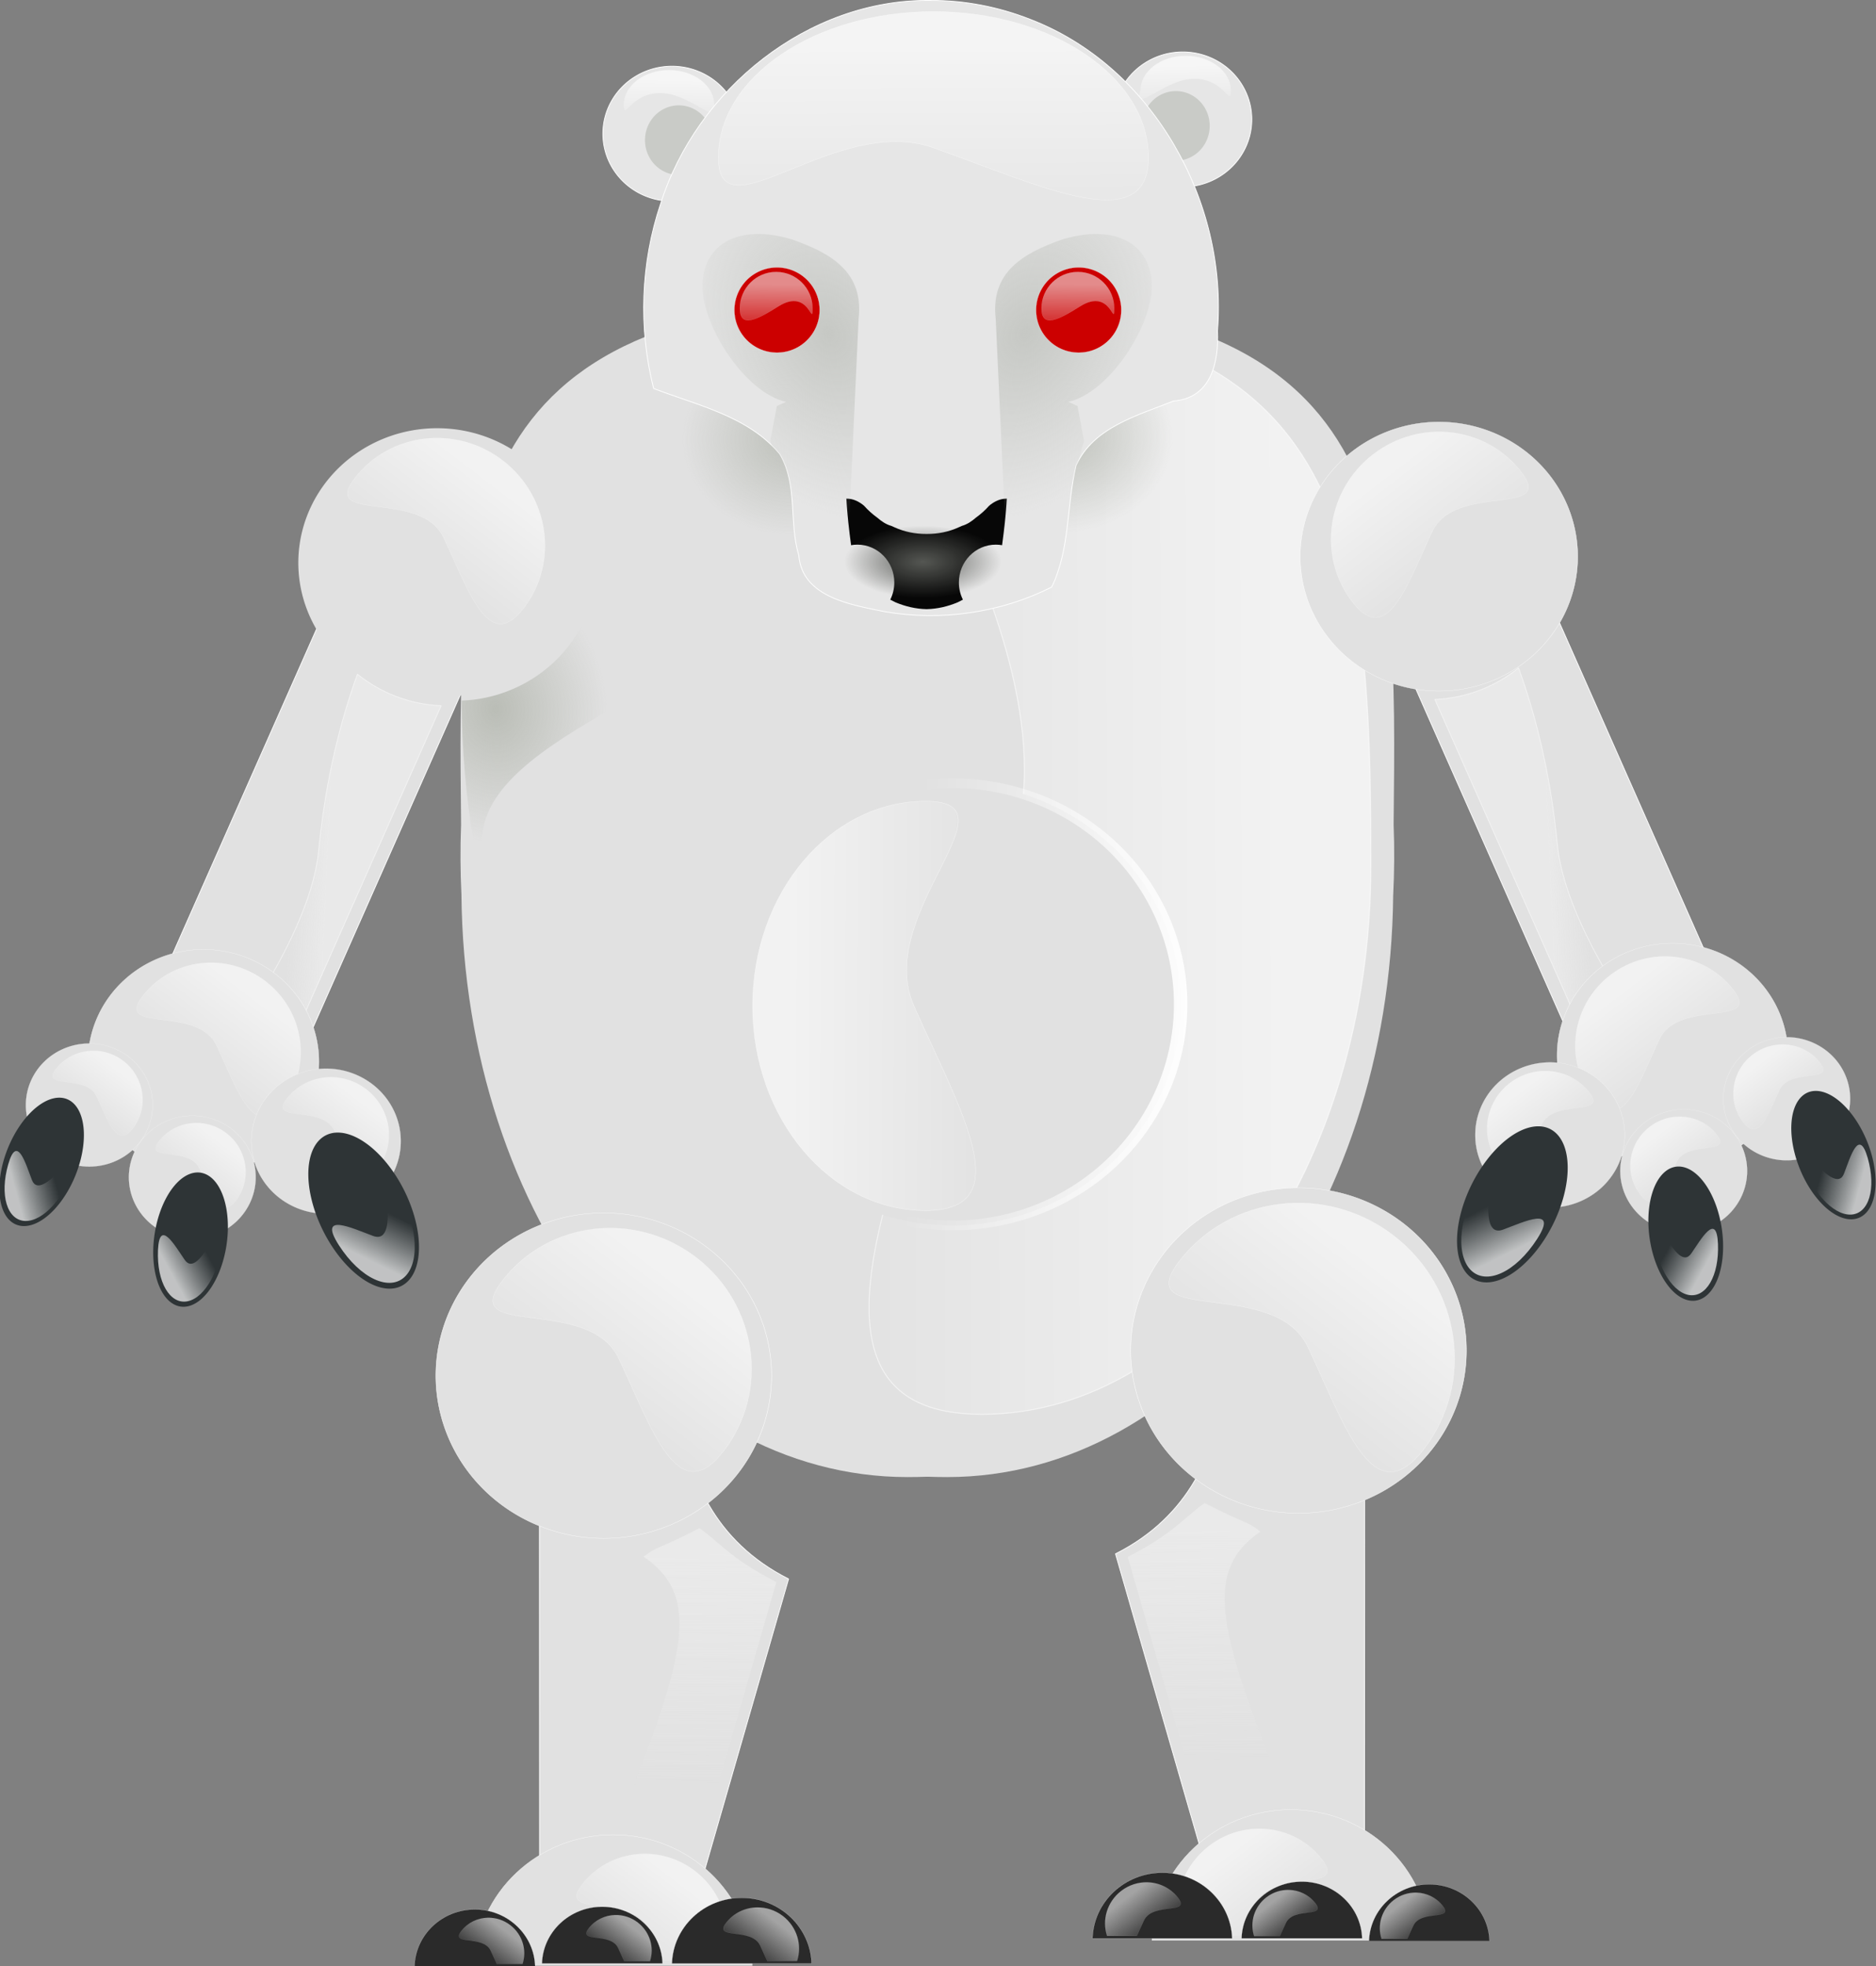 <?xml version="1.0" encoding="UTF-8" standalone="no"?>
<!-- Created with Inkscape (http://www.inkscape.org/) -->
<svg
   xmlns:dc="http://purl.org/dc/elements/1.1/"
   xmlns:cc="http://creativecommons.org/ns#"
   xmlns:rdf="http://www.w3.org/1999/02/22-rdf-syntax-ns#"
   xmlns:svg="http://www.w3.org/2000/svg"
   xmlns="http://www.w3.org/2000/svg"
   xmlns:xlink="http://www.w3.org/1999/xlink"
   xmlns:sodipodi="http://sodipodi.sourceforge.net/DTD/sodipodi-0.dtd"
   xmlns:inkscape="http://www.inkscape.org/namespaces/inkscape"
   width="657.325"
   height="688.983"
   id="svg5421"
   sodipodi:version="0.32"
   inkscape:version="0.46"
   sodipodi:docname="bear_20.svg"
   inkscape:output_extension="org.inkscape.output.svg.inkscape"
   version="1.0">
  <rect width="100%" height="100%" fill="#808080" stroke="none"/>
  <defs
     id="defs5423">
    <linearGradient
       inkscape:collect="always"
       id="linearGradient8599">
      <stop
         style="stop-color:#caccc8;stop-opacity:1;"
         offset="0"
         id="stop8601" />
      <stop
         style="stop-color:#caccc8;stop-opacity:0;"
         offset="1"
         id="stop8603" />
    </linearGradient>
    <linearGradient
       inkscape:collect="always"
       id="linearGradient8584">
      <stop
         style="stop-color:#ffffff;stop-opacity:1;"
         offset="0"
         id="stop8586" />
      <stop
         style="stop-color:#ffffff;stop-opacity:0;"
         offset="1"
         id="stop8588" />
    </linearGradient>
    <linearGradient
       inkscape:collect="always"
       id="linearGradient8561">
      <stop
         style="stop-color:#ffffff;stop-opacity:1;"
         offset="0"
         id="stop8563" />
      <stop
         style="stop-color:#ffffff;stop-opacity:0;"
         offset="1"
         id="stop8565" />
    </linearGradient>
    <linearGradient
       inkscape:collect="always"
       id="linearGradient8408">
      <stop
         style="stop-color:#babdb6;stop-opacity:1;"
         offset="0"
         id="stop8410" />
      <stop
         style="stop-color:#babdb6;stop-opacity:0;"
         offset="1"
         id="stop8412" />
    </linearGradient>
    <linearGradient
       inkscape:collect="always"
       id="linearGradient8380">
      <stop
         style="stop-color:#ffffff;stop-opacity:1;"
         offset="0"
         id="stop8382" />
      <stop
         style="stop-color:#ffffff;stop-opacity:0;"
         offset="1"
         id="stop8384" />
    </linearGradient>
    <linearGradient
       inkscape:collect="always"
       id="linearGradient8365">
      <stop
         style="stop-color:#ffffff;stop-opacity:1;"
         offset="0"
         id="stop8367" />
      <stop
         style="stop-color:#ffffff;stop-opacity:0"
         offset="1"
         id="stop8369" />
    </linearGradient>
    <linearGradient
       inkscape:collect="always"
       id="linearGradient6001">
      <stop
         style="stop-color:#c6c8c4;stop-opacity:1;"
         offset="0"
         id="stop6003" />
      <stop
         style="stop-color:#c6c8c4;stop-opacity:0;"
         offset="1"
         id="stop6005" />
    </linearGradient>
    <linearGradient
       inkscape:collect="always"
       id="linearGradient5983">
      <stop
         style="stop-color:#555753;stop-opacity:1;"
         offset="0"
         id="stop5985" />
      <stop
         style="stop-color:#555753;stop-opacity:0;"
         offset="1"
         id="stop5987" />
    </linearGradient>
    <linearGradient
       inkscape:collect="always"
       id="linearGradient5973">
      <stop
         style="stop-color:#555753;stop-opacity:1;"
         offset="0"
         id="stop5975" />
      <stop
         style="stop-color:#555753;stop-opacity:0;"
         offset="1"
         id="stop5977" />
    </linearGradient>
    <linearGradient
       inkscape:collect="always"
       id="linearGradient5961">
      <stop
         style="stop-color:#cbcdca;stop-opacity:1;"
         offset="0"
         id="stop5963" />
      <stop
         style="stop-color:#cbcdca;stop-opacity:0;"
         offset="1"
         id="stop5965" />
    </linearGradient>
    <linearGradient
       inkscape:collect="always"
       id="linearGradient5939">
      <stop
         style="stop-color:#babdb6;stop-opacity:1;"
         offset="0"
         id="stop5941" />
      <stop
         style="stop-color:#babdb6;stop-opacity:0;"
         offset="1"
         id="stop5943" />
    </linearGradient>
    <linearGradient
       id="linearGradient4852">
      <stop
         style="stop-color:#ffffff;stop-opacity:1;"
         offset="0"
         id="stop4854" />
      <stop
         style="stop-color:#f1f1f1;stop-opacity:0;"
         offset="1"
         id="stop4856" />
    </linearGradient>
    <linearGradient
       inkscape:collect="always"
       id="linearGradient4748">
      <stop
         style="stop-color:#f1f1f1;stop-opacity:1;"
         offset="0"
         id="stop4750" />
      <stop
         style="stop-color:#f1f1f1;stop-opacity:0;"
         offset="1"
         id="stop4752" />
    </linearGradient>
    <linearGradient
       inkscape:collect="always"
       id="linearGradient7192">
      <stop
         style="stop-color:#373c3d;stop-opacity:1;"
         offset="0"
         id="stop7194" />
      <stop
         style="stop-color:#373c3d;stop-opacity:0;"
         offset="1"
         id="stop7196" />
    </linearGradient>
    <linearGradient
       inkscape:collect="always"
       id="linearGradient7166">
      <stop
         style="stop-color:#2e3436;stop-opacity:1;"
         offset="0"
         id="stop7168" />
      <stop
         style="stop-color:#2e3436;stop-opacity:0;"
         offset="1"
         id="stop7170" />
    </linearGradient>
    <linearGradient
       inkscape:collect="always"
       id="linearGradient7134">
      <stop
         style="stop-color:#2f3436;stop-opacity:1;"
         offset="0"
         id="stop7136" />
      <stop
         style="stop-color:#2f3436;stop-opacity:0;"
         offset="1"
         id="stop7138" />
    </linearGradient>
    <linearGradient
       inkscape:collect="always"
       id="linearGradient7118">
      <stop
         style="stop-color:#2f3436;stop-opacity:1;"
         offset="0"
         id="stop7120" />
      <stop
         style="stop-color:#2f3436;stop-opacity:0;"
         offset="1"
         id="stop7122" />
    </linearGradient>
    <linearGradient
       inkscape:collect="always"
       id="linearGradient7056">
      <stop
         style="stop-color:#2e3436;stop-opacity:1;"
         offset="0"
         id="stop7058" />
      <stop
         style="stop-color:#2e3436;stop-opacity:0;"
         offset="1"
         id="stop7060" />
    </linearGradient>
    <linearGradient
       inkscape:collect="always"
       id="linearGradient6542">
      <stop
         style="stop-color:#f2f2f2;stop-opacity:1;"
         offset="0"
         id="stop6544" />
      <stop
         style="stop-color:#f2f2f2;stop-opacity:0;"
         offset="1"
         id="stop6546" />
    </linearGradient>
    <linearGradient
       inkscape:collect="always"
       id="linearGradient6327">
      <stop
         style="stop-color:#f4f4f4;stop-opacity:1;"
         offset="0"
         id="stop6329" />
      <stop
         style="stop-color:#f4f4f4;stop-opacity:0;"
         offset="1"
         id="stop6331" />
    </linearGradient>
    <linearGradient
       inkscape:collect="always"
       id="linearGradient6247">
      <stop
         style="stop-color:#ffffff;stop-opacity:1;"
         offset="0"
         id="stop6249" />
      <stop
         style="stop-color:#ffffff;stop-opacity:0;"
         offset="1"
         id="stop6251" />
    </linearGradient>
    <inkscape:perspective
       sodipodi:type="inkscape:persp3d"
       inkscape:vp_x="0 : 526.18109 : 1"
       inkscape:vp_y="0 : 1000 : 0"
       inkscape:vp_z="744.09448 : 526.18109 : 1"
       inkscape:persp3d-origin="372.04724 : 350.78739 : 1"
       id="perspective5429" />
    <inkscape:perspective
       id="perspective5727"
       inkscape:persp3d-origin="372.04724 : 350.78739 : 1"
       inkscape:vp_z="744.09448 : 526.18109 : 1"
       inkscape:vp_y="0 : 1000 : 0"
       inkscape:vp_x="0 : 526.18109 : 1"
       sodipodi:type="inkscape:persp3d" />
    <inkscape:perspective
       id="perspective6315"
       inkscape:persp3d-origin="372.04724 : 350.78739 : 1"
       inkscape:vp_z="744.09448 : 526.18109 : 1"
       inkscape:vp_y="0 : 1000 : 0"
       inkscape:vp_x="0 : 526.18109 : 1"
       sodipodi:type="inkscape:persp3d" />
    <linearGradient
       inkscape:collect="always"
       xlink:href="#linearGradient6247"
       id="linearGradient6986"
       gradientUnits="userSpaceOnUse"
       gradientTransform="matrix(4.6419152e-2,0,0,3.1923286e-2,1421.093,774.624)"
       x1="314.354"
       y1="647.108"
       x2="316.283"
       y2="316.485" />
    <linearGradient
       inkscape:collect="always"
       xlink:href="#linearGradient6247"
       id="linearGradient6990"
       gradientUnits="userSpaceOnUse"
       gradientTransform="matrix(-4.6419152e-2,0,0,3.1923286e-2,1312.735,775.124)"
       x1="314.354"
       y1="647.108"
       x2="316.283"
       y2="316.485" />
    <linearGradient
       inkscape:collect="always"
       xlink:href="#linearGradient6247"
       id="linearGradient7036"
       gradientUnits="userSpaceOnUse"
       gradientTransform="matrix(4.6419152e-2,0,0,3.1923286e-2,1421.093,774.624)"
       x1="314.354"
       y1="647.108"
       x2="316.283"
       y2="316.485" />
    <linearGradient
       inkscape:collect="always"
       xlink:href="#linearGradient6247"
       id="linearGradient7040"
       gradientUnits="userSpaceOnUse"
       gradientTransform="matrix(-4.6419152e-2,0,0,3.1923286e-2,1312.735,775.124)"
       x1="314.354"
       y1="647.108"
       x2="316.283"
       y2="316.485" />
    <linearGradient
       inkscape:collect="always"
       xlink:href="#linearGradient7056"
       id="linearGradient7062"
       x1="1780.263"
       y1="605.355"
       x2="1793.377"
       y2="889.355"
       gradientUnits="userSpaceOnUse" />
    <linearGradient
       inkscape:collect="always"
       xlink:href="#linearGradient7056"
       id="linearGradient7068"
       gradientUnits="userSpaceOnUse"
       x1="1780.263"
       y1="605.355"
       x2="1793.377"
       y2="889.355" />
    <linearGradient
       inkscape:collect="always"
       xlink:href="#linearGradient7056"
       id="linearGradient7075"
       gradientUnits="userSpaceOnUse"
       x1="1780.263"
       y1="605.355"
       x2="1793.377"
       y2="889.355"
       gradientTransform="translate(32,-294)" />
    <linearGradient
       inkscape:collect="always"
       xlink:href="#linearGradient7056"
       id="linearGradient7086"
       gradientUnits="userSpaceOnUse"
       gradientTransform="translate(32,-294)"
       x1="1780.263"
       y1="605.355"
       x2="1793.377"
       y2="889.355" />
    <linearGradient
       inkscape:collect="always"
       xlink:href="#linearGradient7056"
       id="linearGradient7098"
       gradientUnits="userSpaceOnUse"
       gradientTransform="translate(24,-200)"
       x1="1780.263"
       y1="605.355"
       x2="1793.377"
       y2="889.355" />
    <linearGradient
       inkscape:collect="always"
       xlink:href="#linearGradient7056"
       id="linearGradient7107"
       gradientUnits="userSpaceOnUse"
       gradientTransform="translate(24,-200)"
       x1="1780.263"
       y1="605.355"
       x2="1793.377"
       y2="889.355" />
    <radialGradient
       inkscape:collect="always"
       xlink:href="#linearGradient7118"
       id="radialGradient7124"
       cx="1798.763"
       cy="636.084"
       fx="1798.763"
       fy="636.084"
       r="150.899"
       gradientTransform="matrix(1,0,0,1.234,0,-148.589)"
       gradientUnits="userSpaceOnUse" />
    <radialGradient
       inkscape:collect="always"
       xlink:href="#linearGradient7134"
       id="radialGradient7140"
       cx="1513.208"
       cy="483.141"
       fx="1513.208"
       fy="483.141"
       r="9.546"
       gradientTransform="matrix(1,0,0,4.815,0,-1843.094)"
       gradientUnits="userSpaceOnUse" />
    <radialGradient
       inkscape:collect="always"
       xlink:href="#linearGradient7166"
       id="radialGradient7176"
       gradientUnits="userSpaceOnUse"
       gradientTransform="matrix(0.879,-0.476,0.822,1.518,-2521.495,1474.862)"
       cx="1466.425"
       cy="122.203"
       fx="1466.425"
       fy="122.203"
       r="10.597" />
    <radialGradient
       inkscape:collect="always"
       xlink:href="#linearGradient7166"
       id="radialGradient7180"
       gradientUnits="userSpaceOnUse"
       gradientTransform="matrix(0.879,-0.476,0.822,1.518,-2488.22,1465.625)"
       cx="1466.425"
       cy="122.203"
       fx="1466.425"
       fy="122.203"
       r="10.597" />
    <linearGradient
       inkscape:collect="always"
       xlink:href="#linearGradient7192"
       id="linearGradient7198"
       x1="1360.57"
       y1="562.42"
       x2="1364.413"
       y2="540.976"
       gradientUnits="userSpaceOnUse"
       gradientTransform="matrix(0.742,0,0,1.262,353.935,-140.807)" />
    <linearGradient
       inkscape:collect="always"
       xlink:href="#linearGradient6327"
       id="linearGradient5741"
       gradientUnits="userSpaceOnUse"
       gradientTransform="matrix(0.851,0,0,0.851,13.084,-45.716)"
       x1="91.75"
       y1="-356.638"
       x2="90.25"
       y2="-152.638" />
    <linearGradient
       inkscape:collect="always"
       xlink:href="#linearGradient6327"
       id="linearGradient5743"
       gradientUnits="userSpaceOnUse"
       gradientTransform="matrix(0.851,0,0,0.851,13.084,-45.716)"
       x1="91.75"
       y1="-356.638"
       x2="90.25"
       y2="-152.638" />
    <linearGradient
       inkscape:collect="always"
       xlink:href="#linearGradient6247"
       id="linearGradient5755"
       gradientUnits="userSpaceOnUse"
       gradientTransform="matrix(0.201,0.154,0.112,-0.145,947.44,725.839)"
       x1="314.354"
       y1="647.108"
       x2="316.283"
       y2="316.485" />
    <linearGradient
       inkscape:collect="always"
       xlink:href="#linearGradient6247"
       id="linearGradient5757"
       gradientUnits="userSpaceOnUse"
       gradientTransform="matrix(0.119,9.156361e-2,6.6303332e-2,-8.6103604e-2,-72.715,865.353)"
       x1="314.354"
       y1="647.108"
       x2="316.283"
       y2="316.485" />
    <linearGradient
       inkscape:collect="always"
       xlink:href="#linearGradient6247"
       id="linearGradient5759"
       gradientUnits="userSpaceOnUse"
       gradientTransform="matrix(0.119,9.156361e-2,6.6303332e-2,-8.6103604e-2,-72.715,865.353)"
       x1="314.354"
       y1="647.108"
       x2="316.283"
       y2="316.485" />
    <linearGradient
       inkscape:collect="always"
       xlink:href="#linearGradient6247"
       id="linearGradient5761"
       gradientUnits="userSpaceOnUse"
       gradientTransform="matrix(0.119,9.156361e-2,6.6303332e-2,-8.6103604e-2,-72.715,865.353)"
       x1="314.354"
       y1="647.108"
       x2="316.283"
       y2="316.485" />
    <linearGradient
       inkscape:collect="always"
       xlink:href="#linearGradient4748"
       id="linearGradient5763"
       gradientUnits="userSpaceOnUse"
       gradientTransform="translate(-37.293,-22.879)"
       x1="1137.145"
       y1="494.496"
       x2="1138.231"
       y2="642.282" />
    <linearGradient
       inkscape:collect="always"
       xlink:href="#linearGradient6247"
       id="linearGradient5765"
       gradientUnits="userSpaceOnUse"
       gradientTransform="matrix(0.285,0.22,0.159,-0.207,890.63,320.05)"
       x1="314.354"
       y1="647.108"
       x2="316.283"
       y2="316.485" />
    <linearGradient
       inkscape:collect="always"
       xlink:href="#linearGradient6247"
       id="linearGradient5767"
       gradientUnits="userSpaceOnUse"
       gradientTransform="matrix(0.201,0.154,0.112,-0.145,947.44,725.839)"
       x1="314.354"
       y1="647.108"
       x2="316.283"
       y2="316.485" />
    <linearGradient
       inkscape:collect="always"
       xlink:href="#linearGradient6247"
       id="linearGradient5769"
       gradientUnits="userSpaceOnUse"
       gradientTransform="matrix(0.119,9.156361e-2,6.6303332e-2,-8.6103604e-2,-72.715,865.353)"
       x1="314.354"
       y1="647.108"
       x2="316.283"
       y2="316.485" />
    <linearGradient
       inkscape:collect="always"
       xlink:href="#linearGradient6247"
       id="linearGradient5771"
       gradientUnits="userSpaceOnUse"
       gradientTransform="matrix(0.119,9.156361e-2,6.6303332e-2,-8.6103604e-2,-72.715,865.353)"
       x1="314.354"
       y1="647.108"
       x2="316.283"
       y2="316.485" />
    <linearGradient
       inkscape:collect="always"
       xlink:href="#linearGradient6247"
       id="linearGradient5773"
       gradientUnits="userSpaceOnUse"
       gradientTransform="matrix(0.119,9.156361e-2,6.6303332e-2,-8.6103604e-2,-72.715,865.353)"
       x1="314.354"
       y1="647.108"
       x2="316.283"
       y2="316.485" />
    <linearGradient
       inkscape:collect="always"
       xlink:href="#linearGradient4748"
       id="linearGradient5775"
       gradientUnits="userSpaceOnUse"
       gradientTransform="translate(-37.293,-22.879)"
       x1="1137.145"
       y1="494.496"
       x2="1138.231"
       y2="642.282" />
    <linearGradient
       inkscape:collect="always"
       xlink:href="#linearGradient6247"
       id="linearGradient5777"
       gradientUnits="userSpaceOnUse"
       gradientTransform="matrix(0.315,0.243,0.176,-0.228,870.33,329.365)"
       x1="314.354"
       y1="647.108"
       x2="316.283"
       y2="316.485" />
    <linearGradient
       inkscape:collect="always"
       xlink:href="#linearGradient6542"
       id="linearGradient5779"
       gradientUnits="userSpaceOnUse"
       gradientTransform="matrix(0.914,0.405,-0.405,0.914,114.876,-522.17)"
       x1="84.017"
       y1="656.547"
       x2="62.369"
       y2="665.032" />
    <linearGradient
       inkscape:collect="always"
       xlink:href="#linearGradient6247"
       id="linearGradient5781"
       gradientUnits="userSpaceOnUse"
       gradientTransform="matrix(0.263,0.203,0.147,-0.191,-152.392,-92.568)"
       x1="314.354"
       y1="647.108"
       x2="316.283"
       y2="316.485" />
    <linearGradient
       inkscape:collect="always"
       xlink:href="#linearGradient6247"
       id="linearGradient5783"
       gradientUnits="userSpaceOnUse"
       gradientTransform="matrix(0.219,0.168,0.122,-0.158,-271.198,227.785)"
       x1="314.354"
       y1="647.108"
       x2="316.283"
       y2="316.485" />
    <linearGradient
       inkscape:collect="always"
       xlink:href="#linearGradient6247"
       id="linearGradient5785"
       gradientUnits="userSpaceOnUse"
       gradientTransform="matrix(0.219,0.168,0.122,-0.158,-271.198,227.785)"
       x1="314.354"
       y1="647.108"
       x2="316.283"
       y2="316.485" />
    <linearGradient
       inkscape:collect="always"
       xlink:href="#linearGradient6247"
       id="linearGradient5787"
       gradientUnits="userSpaceOnUse"
       gradientTransform="matrix(0.219,0.168,0.122,-0.158,-271.198,227.785)"
       x1="314.354"
       y1="647.108"
       x2="316.283"
       y2="316.485" />
    <linearGradient
       inkscape:collect="always"
       xlink:href="#linearGradient6247"
       id="linearGradient5789"
       gradientUnits="userSpaceOnUse"
       gradientTransform="matrix(0.219,0.168,0.122,-0.158,-271.198,227.785)"
       x1="314.354"
       y1="647.108"
       x2="316.283"
       y2="316.485" />
    <linearGradient
       inkscape:collect="always"
       xlink:href="#linearGradient4852"
       id="linearGradient5791"
       gradientUnits="userSpaceOnUse"
       gradientTransform="matrix(0.372,-0.396,-1.073,-1.677,622.374,1171.524)"
       x1="-350.282"
       y1="557.559"
       x2="-337.61"
       y2="582.705" />
    <linearGradient
       inkscape:collect="always"
       xlink:href="#linearGradient4852"
       id="linearGradient5793"
       gradientUnits="userSpaceOnUse"
       gradientTransform="matrix(0.427,-8.8227449e-2,6.8778591e-2,-1.598,-54.414,1230.878)"
       x1="-350.282"
       y1="557.559"
       x2="-337.61"
       y2="582.705" />
    <linearGradient
       inkscape:collect="always"
       xlink:href="#linearGradient4852"
       id="linearGradient5795"
       gradientUnits="userSpaceOnUse"
       gradientTransform="matrix(0.436,1.4133585e-2,0.44,-1.538,-360.959,1181.291)"
       x1="-350.282"
       y1="557.559"
       x2="-337.61"
       y2="582.705" />
    <linearGradient
       inkscape:collect="always"
       xlink:href="#linearGradient6247"
       id="linearGradient5801"
       gradientUnits="userSpaceOnUse"
       gradientTransform="matrix(0.219,0.168,0.122,-0.158,-271.198,227.785)"
       x1="314.354"
       y1="647.108"
       x2="316.283"
       y2="316.485" />
    <linearGradient
       inkscape:collect="always"
       xlink:href="#linearGradient6247"
       id="linearGradient5803"
       gradientUnits="userSpaceOnUse"
       gradientTransform="matrix(0.219,0.168,0.122,-0.158,-271.198,227.785)"
       x1="314.354"
       y1="647.108"
       x2="316.283"
       y2="316.485" />
    <linearGradient
       inkscape:collect="always"
       xlink:href="#linearGradient6247"
       id="linearGradient5805"
       gradientUnits="userSpaceOnUse"
       gradientTransform="matrix(0.219,0.168,0.122,-0.158,-271.198,227.785)"
       x1="314.354"
       y1="647.108"
       x2="316.283"
       y2="316.485" />
    <linearGradient
       inkscape:collect="always"
       xlink:href="#linearGradient6247"
       id="linearGradient5807"
       gradientUnits="userSpaceOnUse"
       gradientTransform="matrix(0.219,0.168,0.122,-0.158,-271.198,227.785)"
       x1="314.354"
       y1="647.108"
       x2="316.283"
       y2="316.485" />
    <linearGradient
       inkscape:collect="always"
       xlink:href="#linearGradient4852"
       id="linearGradient5809"
       gradientUnits="userSpaceOnUse"
       gradientTransform="matrix(0.372,-0.396,-1.073,-1.677,622.374,1171.524)"
       x1="-350.282"
       y1="557.559"
       x2="-337.61"
       y2="582.705" />
    <linearGradient
       inkscape:collect="always"
       xlink:href="#linearGradient4852"
       id="linearGradient5816"
       gradientUnits="userSpaceOnUse"
       gradientTransform="matrix(-0.24,7.7722452e-3,-0.242,-0.846,740.559,1077.009)"
       x1="-350.282"
       y1="557.559"
       x2="-337.61"
       y2="582.705" />
    <linearGradient
       inkscape:collect="always"
       xlink:href="#linearGradient4852"
       id="linearGradient5820"
       gradientUnits="userSpaceOnUse"
       gradientTransform="matrix(-0.235,-4.8517441e-2,-3.7822256e-2,-0.879,571.987,1104.278)"
       x1="-350.282"
       y1="557.559"
       x2="-337.61"
       y2="582.705" />
    <linearGradient
       inkscape:collect="always"
       xlink:href="#linearGradient6247"
       id="linearGradient5839"
       gradientUnits="userSpaceOnUse"
       gradientTransform="matrix(-0.145,0.112,-8.0743425e-2,-0.105,625.866,376.497)"
       x1="314.354"
       y1="647.108"
       x2="316.283"
       y2="316.485" />
    <linearGradient
       inkscape:collect="always"
       xlink:href="#linearGradient6542"
       id="linearGradient5843"
       gradientUnits="userSpaceOnUse"
       gradientTransform="matrix(-0.503,0.223,0.223,0.503,478.891,140.254)"
       x1="84.017"
       y1="656.547"
       x2="62.369"
       y2="665.032" />
    <linearGradient
       inkscape:collect="always"
       xlink:href="#linearGradient6542"
       id="linearGradient5907"
       gradientUnits="userSpaceOnUse"
       gradientTransform="matrix(0.55,0,0,0.55,456.78,409.804)"
       x1="84.017"
       y1="656.547"
       x2="62.369"
       y2="665.032" />
    <linearGradient
       inkscape:collect="always"
       xlink:href="#linearGradient6247"
       id="linearGradient5910"
       gradientUnits="userSpaceOnUse"
       gradientTransform="matrix(0,0.351,-0.22,0,458.905,416.591)"
       x1="314.354"
       y1="647.108"
       x2="316.283"
       y2="316.485" />
    <linearGradient
       inkscape:collect="always"
       xlink:href="#linearGradient6247"
       id="linearGradient5921"
       gradientUnits="userSpaceOnUse"
       gradientTransform="matrix(0.369,0,0,-0.186,245.204,315.204)"
       x1="314.354"
       y1="647.108"
       x2="316.283"
       y2="316.485" />
    <linearGradient
       inkscape:collect="always"
       xlink:href="#linearGradient6247"
       id="linearGradient5934"
       gradientUnits="userSpaceOnUse"
       gradientTransform="matrix(0,0.941,0.494,0,170.787,172.597)"
       x1="314.354"
       y1="647.108"
       x2="316.283"
       y2="316.485" />
    <radialGradient
       inkscape:collect="always"
       xlink:href="#linearGradient5939"
       id="radialGradient5945"
       cx="320"
       cy="370.862"
       fx="320"
       fy="370.862"
       r="29"
       gradientTransform="matrix(1,0,0,1.19,0,-70.336)"
       gradientUnits="userSpaceOnUse" />
    <radialGradient
       inkscape:collect="always"
       xlink:href="#linearGradient5939"
       id="radialGradient5949"
       gradientUnits="userSpaceOnUse"
       gradientTransform="matrix(1,0,0,1.19,0,-70.336)"
       cx="320"
       cy="370.862"
       fx="320"
       fy="370.862"
       r="29" />
    <radialGradient
       inkscape:collect="always"
       xlink:href="#linearGradient5961"
       id="radialGradient5967"
       cx="365"
       cy="401.862"
       fx="365"
       fy="401.862"
       r="36.5"
       gradientTransform="matrix(1,0,0,0.795,0,82.574)"
       gradientUnits="userSpaceOnUse" />
    <radialGradient
       inkscape:collect="always"
       xlink:href="#linearGradient5973"
       id="radialGradient5979"
       cx="356.539"
       cy="355.991"
       fx="356.539"
       fy="355.991"
       r="36.5"
       gradientTransform="matrix(1,0,0,0.795,0,82.574)"
       gradientUnits="userSpaceOnUse" />
    <radialGradient
       inkscape:collect="always"
       xlink:href="#linearGradient5983"
       id="radialGradient5989"
       cx="364.867"
       cy="381.013"
       fx="364.867"
       fy="381.013"
       r="27.577"
       gradientTransform="matrix(1,-3.5305439e-8,1.6294824e-8,0.462,-5.7591836e-6,201.577)"
       gradientUnits="userSpaceOnUse" />
    <radialGradient
       inkscape:collect="always"
       xlink:href="#linearGradient6001"
       id="radialGradient8359"
       cx="335.066"
       cy="308.217"
       fx="335.066"
       fy="308.217"
       r="27.447"
       gradientTransform="matrix(1.672,-0.765,1.025,2.239,-546.023,-137.15)"
       gradientUnits="userSpaceOnUse" />
    <radialGradient
       inkscape:collect="always"
       xlink:href="#linearGradient6001"
       id="radialGradient8363"
       gradientUnits="userSpaceOnUse"
       gradientTransform="matrix(-1.672,-0.765,-1.025,2.239,1275.51,-137.15)"
       cx="335.066"
       cy="308.217"
       fx="335.066"
       fy="308.217"
       r="27.447" />
    <linearGradient
       inkscape:collect="always"
       xlink:href="#linearGradient8365"
       id="linearGradient8373"
       x1="562.43"
       y1="407.79"
       x2="294.697"
       y2="398.888"
       gradientUnits="userSpaceOnUse" />
    <linearGradient
       inkscape:collect="always"
       xlink:href="#linearGradient8380"
       id="linearGradient8386"
       x1="271.175"
       y1="208.242"
       x2="270.842"
       y2="223.799"
       gradientUnits="userSpaceOnUse" />
    <linearGradient
       inkscape:collect="always"
       xlink:href="#linearGradient8380"
       id="linearGradient8394"
       gradientUnits="userSpaceOnUse"
       x1="271.175"
       y1="208.242"
       x2="270.842"
       y2="223.799"
       gradientTransform="matrix(-1,0,0,1,729.618,-5)" />
    <radialGradient
       inkscape:collect="always"
       xlink:href="#linearGradient8408"
       id="radialGradient8414"
       cx="24.346"
       cy="-1.992"
       fx="24.346"
       fy="-1.992"
       r="85.234"
       gradientTransform="matrix(0.829,-8.0666671e-2,9.7827115e-2,1.006,13.661,1.756)"
       gradientUnits="userSpaceOnUse" />
    <linearGradient
       inkscape:collect="always"
       xlink:href="#linearGradient8380"
       id="linearGradient8456"
       gradientUnits="userSpaceOnUse"
       gradientTransform="matrix(-1,0,0,1,365.618,-281)"
       x1="271.175"
       y1="208.242"
       x2="270.842"
       y2="223.799" />
    <linearGradient
       inkscape:collect="always"
       xlink:href="#linearGradient8380"
       id="linearGradient8458"
       gradientUnits="userSpaceOnUse"
       x1="271.175"
       y1="208.242"
       x2="270.842"
       y2="223.799"
       gradientTransform="translate(-364,-276)" />
    <radialGradient
       inkscape:collect="always"
       xlink:href="#linearGradient5939"
       id="radialGradient8460"
       gradientUnits="userSpaceOnUse"
       gradientTransform="matrix(1,0,0,1.19,0,-70.336)"
       cx="320"
       cy="370.862"
       fx="320"
       fy="370.862"
       r="29" />
    <radialGradient
       inkscape:collect="always"
       xlink:href="#linearGradient5939"
       id="radialGradient8462"
       gradientUnits="userSpaceOnUse"
       gradientTransform="matrix(1,0,0,1.19,0,-70.336)"
       cx="320"
       cy="370.862"
       fx="320"
       fy="370.862"
       r="29" />
    <linearGradient
       inkscape:collect="always"
       xlink:href="#linearGradient6247"
       id="linearGradient8464"
       gradientUnits="userSpaceOnUse"
       gradientTransform="matrix(0.369,0,0,-0.186,-118.796,39.204)"
       x1="314.354"
       y1="647.108"
       x2="316.283"
       y2="316.485" />
    <radialGradient
       inkscape:collect="always"
       xlink:href="#linearGradient5983"
       id="radialGradient8466"
       gradientUnits="userSpaceOnUse"
       gradientTransform="matrix(1,-3.5305439e-8,1.6294824e-8,0.462,-5.7591836e-6,201.577)"
       cx="364.867"
       cy="381.013"
       fx="364.867"
       fy="381.013"
       r="27.577" />
    <radialGradient
       inkscape:collect="always"
       xlink:href="#linearGradient6001"
       id="radialGradient8468"
       gradientUnits="userSpaceOnUse"
       gradientTransform="matrix(1.672,-0.765,1.025,2.239,-910.023,-413.15)"
       cx="335.066"
       cy="308.217"
       fx="335.066"
       fy="308.217"
       r="27.447" />
    <linearGradient
       inkscape:collect="always"
       xlink:href="#linearGradient6327"
       id="linearGradient8470"
       gradientUnits="userSpaceOnUse"
       gradientTransform="matrix(0.851,0,0,0.851,13.084,-45.716)"
       x1="91.75"
       y1="-356.638"
       x2="90.25"
       y2="-152.638" />
    <radialGradient
       inkscape:collect="always"
       xlink:href="#linearGradient6001"
       id="radialGradient8472"
       gradientUnits="userSpaceOnUse"
       gradientTransform="matrix(-1.672,-0.765,-1.025,2.239,911.51,-413.15)"
       cx="335.066"
       cy="308.217"
       fx="335.066"
       fy="308.217"
       r="27.447" />
    <linearGradient
       inkscape:collect="always"
       xlink:href="#linearGradient6327"
       id="linearGradient8474"
       gradientUnits="userSpaceOnUse"
       gradientTransform="matrix(0.851,0,0,0.851,13.084,-45.716)"
       x1="91.75"
       y1="-356.638"
       x2="90.25"
       y2="-152.638" />
    <linearGradient
       inkscape:collect="always"
       xlink:href="#linearGradient8380"
       id="linearGradient8523"
       gradientUnits="userSpaceOnUse"
       gradientTransform="matrix(-1,0,0,1,17.721,-283.121)"
       x1="271.175"
       y1="208.242"
       x2="270.842"
       y2="223.799" />
    <linearGradient
       inkscape:collect="always"
       xlink:href="#linearGradient8380"
       id="linearGradient8525"
       gradientUnits="userSpaceOnUse"
       gradientTransform="translate(-711.897,-278.121)"
       x1="271.175"
       y1="208.242"
       x2="270.842"
       y2="223.799" />
    <radialGradient
       inkscape:collect="always"
       xlink:href="#linearGradient5939"
       id="radialGradient8527"
       gradientUnits="userSpaceOnUse"
       gradientTransform="matrix(1,0,0,1.19,0,-70.336)"
       cx="320"
       cy="370.862"
       fx="320"
       fy="370.862"
       r="29" />
    <radialGradient
       inkscape:collect="always"
       xlink:href="#linearGradient5939"
       id="radialGradient8529"
       gradientUnits="userSpaceOnUse"
       gradientTransform="matrix(1,0,0,1.19,0,-70.336)"
       cx="320"
       cy="370.862"
       fx="320"
       fy="370.862"
       r="29" />
    <linearGradient
       inkscape:collect="always"
       xlink:href="#linearGradient6247"
       id="linearGradient8531"
       gradientUnits="userSpaceOnUse"
       gradientTransform="matrix(0.369,0,0,-0.186,-466.693,37.083)"
       x1="314.354"
       y1="647.108"
       x2="316.283"
       y2="316.485" />
    <radialGradient
       inkscape:collect="always"
       xlink:href="#linearGradient5983"
       id="radialGradient8533"
       gradientUnits="userSpaceOnUse"
       gradientTransform="matrix(1,-3.5305439e-8,1.6294824e-8,0.462,-5.7591836e-6,201.577)"
       cx="364.867"
       cy="381.013"
       fx="364.867"
       fy="381.013"
       r="27.577" />
    <radialGradient
       inkscape:collect="always"
       xlink:href="#linearGradient6001"
       id="radialGradient8535"
       gradientUnits="userSpaceOnUse"
       gradientTransform="matrix(1.672,-0.765,1.025,2.239,-1257.92,-415.272)"
       cx="335.066"
       cy="308.217"
       fx="335.066"
       fy="308.217"
       r="27.447" />
    <linearGradient
       inkscape:collect="always"
       xlink:href="#linearGradient6327"
       id="linearGradient8537"
       gradientUnits="userSpaceOnUse"
       gradientTransform="matrix(0.851,0,0,0.851,13.084,-45.716)"
       x1="91.75"
       y1="-356.638"
       x2="90.25"
       y2="-152.638" />
    <radialGradient
       inkscape:collect="always"
       xlink:href="#linearGradient6001"
       id="radialGradient8539"
       gradientUnits="userSpaceOnUse"
       gradientTransform="matrix(-1.672,-0.765,-1.025,2.239,563.613,-415.272)"
       cx="335.066"
       cy="308.217"
       fx="335.066"
       fy="308.217"
       r="27.447" />
    <linearGradient
       inkscape:collect="always"
       xlink:href="#linearGradient6327"
       id="linearGradient8541"
       gradientUnits="userSpaceOnUse"
       gradientTransform="matrix(0.851,0,0,0.851,13.084,-45.716)"
       x1="91.75"
       y1="-356.638"
       x2="90.25"
       y2="-152.638" />
    <linearGradient
       inkscape:collect="always"
       xlink:href="#linearGradient8561"
       id="linearGradient8567"
       x1="-663.266"
       y1="-85.24"
       x2="-646.856"
       y2="57.729"
       gradientUnits="userSpaceOnUse"
       gradientTransform="translate(-1.414,-3.536)" />
    <linearGradient
       inkscape:collect="always"
       xlink:href="#linearGradient8561"
       id="linearGradient8573"
       gradientUnits="userSpaceOnUse"
       gradientTransform="translate(-1.414,-3.536)"
       x1="-663.266"
       y1="-85.24"
       x2="-646.856"
       y2="57.729" />
    <linearGradient
       inkscape:collect="always"
       xlink:href="#linearGradient8561"
       id="linearGradient8576"
       gradientUnits="userSpaceOnUse"
       gradientTransform="matrix(0.798,0,0,0.798,201.926,-209.694)"
       x1="-663.266"
       y1="-85.24"
       x2="-652.94"
       y2="-11.413" />
    <linearGradient
       inkscape:collect="always"
       xlink:href="#linearGradient8584"
       id="linearGradient8590"
       x1="-355.259"
       y1="-168.437"
       x2="-346.069"
       y2="-98.369"
       gradientUnits="userSpaceOnUse"
       gradientTransform="matrix(1,0,0,0.18,50.912,-188.241)" />
    <linearGradient
       inkscape:collect="always"
       xlink:href="#linearGradient8599"
       id="linearGradient8607"
       x1="-348.74"
       y1="78.728"
       x2="-345.079"
       y2="124.228"
       gradientUnits="userSpaceOnUse" />
  </defs>
  <sodipodi:namedview
     id="base"
     pagecolor="#ffffff"
     bordercolor="#666666"
     borderopacity="1.0"
     inkscape:pageopacity="0.0"
     inkscape:pageshadow="2"
     inkscape:zoom="1"
     inkscape:cx="382.07776"
     inkscape:cy="359.00214"
     inkscape:document-units="px"
     inkscape:current-layer="layer1"
     showgrid="false"
     showguides="true"
     inkscape:guide-bbox="true"
     inkscape:window-width="1272"
     inkscape:window-height="944"
     inkscape:window-x="0"
     inkscape:window-y="0" />
  <g
     inkscape:label="Capa 1"
     inkscape:groupmode="layer"
     id="layer1"
     transform="translate(-39.88,-180.001)">
    <path
       style="fill:#e1e1e1;fill-opacity:1;stroke:none;stroke-width:0.379;stroke-linejoin:bevel;stroke-miterlimit:4;stroke-dashoffset:0;stroke-opacity:1"
       d="M 349.938,284.438 C 197.939,285.842 200.426,366.757 201.438,468.75 C 201.438,468.845 201.437,468.936 201.438,469.031 C 201.119,477.18 201.169,485.338 201.562,493.438 C 202.551,606.338 272.192,697.562 357.844,697.562 C 360.2,697.562 362.512,697.513 364.812,697.438 C 367.113,697.513 369.425,697.562 371.781,697.562 C 457.339,697.562 526.893,606.54 528.031,493.812 C 528.442,485.589 528.511,477.307 528.188,469.031 C 528.184,468.937 528.191,468.844 528.188,468.75 C 529.216,365.021 531.756,283.099 371.781,284.438 C 369.445,284.457 367.158,284.534 364.875,284.625 C 364.834,284.623 364.791,284.627 364.75,284.625 C 362.467,284.534 360.18,284.457 357.844,284.438 C 355.168,284.415 352.523,284.414 349.938,284.438 z"
       id="path8397" />
    <path
       sodipodi:type="arc"
       style="fill:#e6e6e6;fill-opacity:1;stroke:#ffffff;stroke-width:0.5;stroke-linejoin:bevel;stroke-miterlimit:4;stroke-dasharray:none;stroke-dashoffset:0;stroke-opacity:1"
       id="path8388"
       sodipodi:cx="134"
       sodipodi:cy="-330.63782"
       sodipodi:rx="44"
       sodipodi:ry="43"
       d="M 178,-330.638 A 44,43 0 1 1 90,-330.638 A 44,43 0 1 1 178,-330.638 z"
       transform="matrix(-0.55,0,0,0.55,527.997,403.704)" />
    <path
       transform="matrix(-1,0,0,1,729.264,-10.303)"
       d="M 289.207,234.416 A 11.844,12.198 0 1 1 265.519,234.416 A 11.844,12.198 0 1 1 289.207,234.416 z"
       sodipodi:ry="12.197592"
       sodipodi:rx="11.844039"
       sodipodi:cy="234.41641"
       sodipodi:cx="277.36264"
       id="path8390"
       style="opacity:1;fill:#c9cbc7;fill-opacity:1;stroke:none;stroke-width:4;stroke-linejoin:bevel;stroke-miterlimit:4;stroke-dasharray:none;stroke-dashoffset:0;stroke-opacity:0.745"
       sodipodi:type="arc" />
    <path
       sodipodi:nodetypes="csssc"
       id="path8392"
       d="M 439.477,211.739 C 436.638,219.532 446.429,209.794 454.85,208.026 C 468.328,205.198 471.17,218.472 471.17,211.739 C 471.17,205.006 464.071,199.541 455.323,199.541 C 446.576,199.541 439.477,205.006 439.477,211.739 z"
       style="opacity:0.623;fill:url(#linearGradient8394);fill-opacity:1;stroke:none;stroke-width:4;stroke-linejoin:bevel;stroke-miterlimit:4;stroke-dashoffset:0;stroke-opacity:0.745" />
    <path
       transform="matrix(0.55,0,0,0.55,201.62,408.704)"
       d="M 178,-330.638 A 44,43 0 1 1 90,-330.638 A 44,43 0 1 1 178,-330.638 z"
       sodipodi:ry="43"
       sodipodi:rx="44"
       sodipodi:cy="-330.63782"
       sodipodi:cx="134"
       id="path6374"
       style="fill:#e6e6e6;fill-opacity:1;stroke:#ffffff;stroke-width:0.5;stroke-linejoin:bevel;stroke-miterlimit:4;stroke-dasharray:none;stroke-dashoffset:0;stroke-opacity:1"
       sodipodi:type="arc" />
    <path
       sodipodi:type="arc"
       style="opacity:1;fill:#c9cbc7;fill-opacity:1;stroke:none;stroke-width:4;stroke-linejoin:bevel;stroke-miterlimit:4;stroke-dasharray:none;stroke-dashoffset:0;stroke-opacity:0.745"
       id="path8375"
       sodipodi:cx="277.36264"
       sodipodi:cy="234.41641"
       sodipodi:rx="11.844039"
       sodipodi:ry="12.197592"
       d="M 289.207,234.416 A 11.844,12.198 0 1 1 265.519,234.416 A 11.844,12.198 0 1 1 289.207,234.416 z"
       transform="translate(0.354,-5.303)" />
    <path
       style="opacity:0.623;fill:url(#linearGradient8386);fill-opacity:1;stroke:none;stroke-width:4;stroke-linejoin:bevel;stroke-miterlimit:4;stroke-dashoffset:0;stroke-opacity:0.745"
       d="M 290.141,216.739 C 292.979,224.532 283.189,214.794 274.767,213.026 C 261.29,210.198 258.448,223.472 258.448,216.739 C 258.448,210.006 265.547,204.541 274.294,204.541 C 283.042,204.541 290.141,210.006 290.141,216.739 z"
       id="path8377"
       sodipodi:nodetypes="csssc" />
    <path
       sodipodi:nodetypes="csssc"
       id="path5735"
       d="M 383.882,675.564 C 459.142,675.564 520.222,589.409 520.222,483.253 C 520.222,377.097 515.142,293.942 383.882,290.942 C 308.642,289.222 425.192,396.485 393.066,483.253 C 357.744,578.65 308.623,675.564 383.882,675.564 z"
       style="opacity:0.57;fill:url(#linearGradient5934);fill-opacity:1;stroke:#ffffff;stroke-width:0.341;stroke-linejoin:bevel;stroke-miterlimit:4;stroke-dashoffset:0;stroke-opacity:1" />
    <path
       transform="matrix(0.391,0,0,0.281,244.66,410.819)"
       d="M 534.286,430.934 A 204.286,275.714 0 1 1 125.714,430.934 A 204.286,275.714 0 1 1 534.286,430.934 z"
       sodipodi:ry="275.71429"
       sodipodi:rx="204.28572"
       sodipodi:cy="430.93362"
       sodipodi:cx="330"
       id="path6441"
       style="fill:#e1e1e1;fill-opacity:1;stroke:url(#linearGradient8373);stroke-width:12.073;stroke-linejoin:bevel;stroke-miterlimit:4;stroke-dasharray:none;stroke-dashoffset:0;stroke-opacity:1"
       sodipodi:type="arc" />
    <path
       style="opacity:0.57;fill:url(#linearGradient5910);fill-opacity:1;stroke:#ffffff;stroke-width:0.139;stroke-linejoin:bevel;stroke-miterlimit:4;stroke-dashoffset:0;stroke-opacity:1"
       d="M 364.187,604.177 C 330.736,604.177 303.586,572.044 303.586,532.453 C 303.586,492.861 330.736,460.729 364.187,460.729 C 397.639,460.729 345.826,500.092 360.105,532.453 C 375.805,568.032 397.639,604.177 364.187,604.177 z"
       id="path6443"
       sodipodi:nodetypes="csssc" />
    <path
       style="opacity:0.5;fill:url(#linearGradient5907);fill-opacity:1;stroke:#ffffff;stroke-width:0.275;stroke-linejoin:bevel;stroke-miterlimit:4;stroke-dashoffset:0;stroke-opacity:1"
       d="M 513.971,696 C 508.294,698.255 502.094,699.505 495.583,699.505 C 491.108,699.505 486.778,698.902 482.66,697.804 C 483.796,714.321 487.167,735.397 495.274,759.755 C 502.801,782.37 497.458,817.866 491.906,842.861 C 493.48,842.712 495.069,842.62 496.683,842.62 C 502.773,842.62 508.594,843.71 513.971,845.696 L 513.971,696 z"
       id="path6597" />
    <g
       transform="matrix(0.55,0,0,0.55,222.517,420.803)"
       id="g3913">
      <g
         transform="translate(-982,80)"
         id="g4761">
        <path
           sodipodi:nodetypes="ccccccccc"
           id="rect3871"
           d="M 1005.186,320.264 L 1082.655,320.405 C 1089.117,320.417 1056.322,439.629 1152.325,488.092 L 1094.475,688.815 C 1094.478,695.278 1089.277,700.471 1082.814,700.46 L 1005.346,700.319 C 998.883,700.308 993.678,695.095 993.675,688.632 L 993.525,331.909 C 993.522,325.446 998.723,320.253 1005.186,320.264 z"
           style="fill:#e1e1e1;fill-opacity:1;stroke:#ffffff;stroke-width:0.488;stroke-linejoin:bevel;stroke-miterlimit:4;stroke-dashoffset:0;stroke-opacity:1" />
        <path
           style="fill:#e1e1e1;fill-opacity:1;stroke:#ffffff;stroke-width:0.184;stroke-linejoin:bevel;stroke-miterlimit:4;stroke-dasharray:none;stroke-dashoffset:0;stroke-opacity:1"
           d="M 1040.562,651.062 C 992.571,651.062 953.461,688.157 952.062,734.375 L 1129.094,734.375 C 1127.695,688.157 1088.554,651.063 1040.562,651.062 z"
           id="path3877" />
        <path
           style="opacity:0.57;fill:url(#linearGradient5755);fill-opacity:1;stroke:#ffffff;stroke-width:0.108;stroke-linejoin:bevel;stroke-miterlimit:4;stroke-dashoffset:0;stroke-opacity:1"
           d="M 1059.574,663.26 C 1044.809,663.594 1030.443,670.226 1020.867,682.661 C 1003.845,704.767 1052.685,687.839 1063.907,711.513 C 1067.028,718.098 1069.974,724.913 1072.905,731.128 L 1110.588,731.128 C 1117.216,711.123 1110.65,688.013 1092.663,674.163 C 1082.767,666.542 1071.059,663.001 1059.574,663.26 z"
           id="path3879" />
        <g
           id="g3881"
           transform="matrix(0.732,0,0,0.732,965.236,97.663)">
          <path
             id="path3883"
             d="M -17.512,821.025 C -45.962,821.025 -69.146,843.014 -69.975,870.412 L 34.968,870.412 C 34.14,843.014 10.937,821.025 -17.512,821.025 z"
             style="opacity:1;fill:#2a2a2a;fill-opacity:1;stroke:#ffffff;stroke-width:0.109;stroke-linejoin:bevel;stroke-miterlimit:4;stroke-dasharray:none;stroke-dashoffset:0;stroke-opacity:1" />
          <path
             id="path3885"
             d="M -6.242,828.256 C -14.995,828.453 -23.511,832.385 -29.188,839.757 C -39.279,852.861 -10.326,842.826 -3.674,856.86 C -1.824,860.763 -0.077,864.804 1.66,868.488 L 23.999,868.488 C 27.928,856.629 24.035,842.929 13.373,834.719 C 7.506,830.201 0.566,828.102 -6.242,828.256 z"
             style="opacity:0.57;fill:url(#linearGradient5757);fill-opacity:1;stroke:#ffffff;stroke-width:0.064;stroke-linejoin:bevel;stroke-miterlimit:4;stroke-dashoffset:0;stroke-opacity:1" />
        </g>
        <g
           transform="matrix(0.732,0,0,0.732,1046.415,95.936)"
           id="g3887">
          <path
             style="opacity:1;fill:#2a2a2a;fill-opacity:1;stroke:#ffffff;stroke-width:0.109;stroke-linejoin:bevel;stroke-miterlimit:4;stroke-dasharray:none;stroke-dashoffset:0;stroke-opacity:1"
             d="M -17.512,821.025 C -45.962,821.025 -69.146,843.014 -69.975,870.412 L 34.968,870.412 C 34.14,843.014 10.937,821.025 -17.512,821.025 z"
             id="path3889" />
          <path
             style="opacity:0.57;fill:url(#linearGradient5759);fill-opacity:1;stroke:#ffffff;stroke-width:0.064;stroke-linejoin:bevel;stroke-miterlimit:4;stroke-dashoffset:0;stroke-opacity:1"
             d="M -6.242,828.256 C -14.995,828.453 -23.511,832.385 -29.188,839.757 C -39.279,852.861 -10.326,842.826 -3.674,856.86 C -1.824,860.763 -0.077,864.804 1.66,868.488 L 23.999,868.488 C 27.928,856.629 24.035,842.929 13.373,834.719 C 7.506,830.201 0.566,828.102 -6.242,828.256 z"
             id="path3891" />
        </g>
        <g
           id="g3893"
           transform="matrix(0.848,0,0,0.848,1137.335,-4.982)">
          <path
             id="path3895"
             d="M -17.512,821.025 C -45.962,821.025 -69.146,843.014 -69.975,870.412 L 34.968,870.412 C 34.14,843.014 10.937,821.025 -17.512,821.025 z"
             style="opacity:1;fill:#2a2a2a;fill-opacity:1;stroke:#ffffff;stroke-width:0.109;stroke-linejoin:bevel;stroke-miterlimit:4;stroke-dasharray:none;stroke-dashoffset:0;stroke-opacity:1" />
          <path
             id="path3897"
             d="M -6.242,828.256 C -14.995,828.453 -23.511,832.385 -29.188,839.757 C -39.279,852.861 -10.326,842.826 -3.674,856.86 C -1.824,860.763 -0.077,864.804 1.66,868.488 L 23.999,868.488 C 27.928,856.629 24.035,842.929 13.373,834.719 C 7.506,830.201 0.566,828.102 -6.242,828.256 z"
             style="opacity:0.57;fill:url(#linearGradient5761);fill-opacity:1;stroke:#ffffff;stroke-width:0.064;stroke-linejoin:bevel;stroke-miterlimit:4;stroke-dashoffset:0;stroke-opacity:1" />
        </g>
        <path
           style="opacity:0.57;fill:url(#linearGradient5763);fill-opacity:1;stroke:none;stroke-width:0.488;stroke-linejoin:bevel;stroke-miterlimit:4;stroke-dashoffset:0;stroke-opacity:1"
           d="M 1095.457,455.778 C 1068.342,469.791 1069.487,466.605 1059.957,473.934 C 1098.147,499.834 1086.073,540.156 1041.18,650.474 C 1062.676,647.497 1076.34,655.37 1093.472,667.817 L 1144.52,490.059 C 1114.769,475.04 1105.736,462.296 1095.457,455.778 z"
           id="path3965"
           sodipodi:nodetypes="cccccc" />
        <g
           id="g3959"
           transform="matrix(1.209,0,0,1.209,-233,-14.687)">
          <path
             transform="matrix(0.433,0,0,0.311,905.54,174.717)"
             d="M 534.286,430.934 A 204.286,275.714 0 1 1 125.714,430.934 A 204.286,275.714 0 1 1 534.286,430.934 z"
             sodipodi:ry="275.71429"
             sodipodi:rx="204.28572"
             sodipodi:cy="430.93362"
             sodipodi:cx="330"
             id="path3873"
             style="fill:#e1e1e1;fill-opacity:1;stroke:#ffffff;stroke-width:0.5;stroke-linejoin:bevel;stroke-miterlimit:4;stroke-dasharray:none;stroke-dashoffset:0;stroke-opacity:1"
             sodipodi:type="arc" />
          <path
             style="opacity:0.57;fill:url(#linearGradient5765);fill-opacity:1;stroke:#ffffff;stroke-width:0.153;stroke-linejoin:bevel;stroke-miterlimit:4;stroke-dashoffset:0;stroke-opacity:1"
             d="M 1111.668,348.408 C 1135.886,316.958 1129.424,271.323 1097.244,246.543 C 1065.064,221.764 1019.293,227.177 995.075,258.626 C 970.858,290.076 1040.362,266.001 1056.327,299.679 C 1073.879,336.708 1087.451,379.857 1111.668,348.408 z"
             id="path3875"
             sodipodi:nodetypes="csssc" />
        </g>
      </g>
    </g>
    <g
       id="g4791"
       transform="matrix(-0.55,0,0,0.55,524.411,412.004)">
      <g
         id="g4793"
         transform="translate(-982,80)">
        <path
           style="fill:#e1e1e1;fill-opacity:1;stroke:#ffffff;stroke-width:0.488;stroke-linejoin:bevel;stroke-miterlimit:4;stroke-dashoffset:0;stroke-opacity:1"
           d="M 1005.186,320.264 L 1082.655,320.405 C 1089.117,320.417 1056.322,439.629 1152.325,488.092 L 1094.475,688.815 C 1094.478,695.278 1089.277,700.471 1082.814,700.46 L 1005.346,700.319 C 998.883,700.308 993.678,695.095 993.675,688.632 L 993.525,331.909 C 993.522,325.446 998.723,320.253 1005.186,320.264 z"
           id="path4795"
           sodipodi:nodetypes="ccccccccc" />
        <path
           id="path4797"
           d="M 1040.562,651.062 C 992.571,651.062 953.461,688.157 952.062,734.375 L 1129.094,734.375 C 1127.695,688.157 1088.554,651.063 1040.562,651.062 z"
           style="fill:#e1e1e1;fill-opacity:1;stroke:#ffffff;stroke-width:0.184;stroke-linejoin:bevel;stroke-miterlimit:4;stroke-dasharray:none;stroke-dashoffset:0;stroke-opacity:1" />
        <path
           id="path4799"
           d="M 1059.574,663.26 C 1044.809,663.594 1030.443,670.226 1020.867,682.661 C 1003.845,704.767 1052.685,687.839 1063.907,711.513 C 1067.028,718.098 1069.974,724.913 1072.905,731.128 L 1110.588,731.128 C 1117.216,711.123 1110.65,688.013 1092.663,674.163 C 1082.767,666.542 1071.059,663.001 1059.574,663.26 z"
           style="opacity:0.57;fill:url(#linearGradient5767);fill-opacity:1;stroke:#ffffff;stroke-width:0.108;stroke-linejoin:bevel;stroke-miterlimit:4;stroke-dashoffset:0;stroke-opacity:1" />
        <g
           transform="matrix(0.732,0,0,0.732,965.236,97.663)"
           id="g4801">
          <path
             style="opacity:1;fill:#2a2a2a;fill-opacity:1;stroke:#ffffff;stroke-width:0.109;stroke-linejoin:bevel;stroke-miterlimit:4;stroke-dasharray:none;stroke-dashoffset:0;stroke-opacity:1"
             d="M -17.512,821.025 C -45.962,821.025 -69.146,843.014 -69.975,870.412 L 34.968,870.412 C 34.14,843.014 10.937,821.025 -17.512,821.025 z"
             id="path4803" />
          <path
             style="opacity:0.57;fill:url(#linearGradient5769);fill-opacity:1;stroke:#ffffff;stroke-width:0.064;stroke-linejoin:bevel;stroke-miterlimit:4;stroke-dashoffset:0;stroke-opacity:1"
             d="M -6.242,828.256 C -14.995,828.453 -23.511,832.385 -29.188,839.757 C -39.279,852.861 -10.326,842.826 -3.674,856.86 C -1.824,860.763 -0.077,864.804 1.66,868.488 L 23.999,868.488 C 27.928,856.629 24.035,842.929 13.373,834.719 C 7.506,830.201 0.566,828.102 -6.242,828.256 z"
             id="path4805" />
        </g>
        <g
           id="g4807"
           transform="matrix(0.732,0,0,0.732,1046.415,95.936)">
          <path
             id="path4809"
             d="M -17.512,821.025 C -45.962,821.025 -69.146,843.014 -69.975,870.412 L 34.968,870.412 C 34.14,843.014 10.937,821.025 -17.512,821.025 z"
             style="opacity:1;fill:#2a2a2a;fill-opacity:1;stroke:#ffffff;stroke-width:0.109;stroke-linejoin:bevel;stroke-miterlimit:4;stroke-dasharray:none;stroke-dashoffset:0;stroke-opacity:1" />
          <path
             id="path4811"
             d="M -6.242,828.256 C -14.995,828.453 -23.511,832.385 -29.188,839.757 C -39.279,852.861 -10.326,842.826 -3.674,856.86 C -1.824,860.763 -0.077,864.804 1.66,868.488 L 23.999,868.488 C 27.928,856.629 24.035,842.929 13.373,834.719 C 7.506,830.201 0.566,828.102 -6.242,828.256 z"
             style="opacity:0.57;fill:url(#linearGradient5771);fill-opacity:1;stroke:#ffffff;stroke-width:0.064;stroke-linejoin:bevel;stroke-miterlimit:4;stroke-dashoffset:0;stroke-opacity:1" />
        </g>
        <g
           transform="matrix(0.848,0,0,0.848,1137.335,-4.982)"
           id="g4813">
          <path
             style="opacity:1;fill:#2a2a2a;fill-opacity:1;stroke:#ffffff;stroke-width:0.109;stroke-linejoin:bevel;stroke-miterlimit:4;stroke-dasharray:none;stroke-dashoffset:0;stroke-opacity:1"
             d="M -17.512,821.025 C -45.962,821.025 -69.146,843.014 -69.975,870.412 L 34.968,870.412 C 34.14,843.014 10.937,821.025 -17.512,821.025 z"
             id="path4815" />
          <path
             style="opacity:0.57;fill:url(#linearGradient5773);fill-opacity:1;stroke:#ffffff;stroke-width:0.064;stroke-linejoin:bevel;stroke-miterlimit:4;stroke-dashoffset:0;stroke-opacity:1"
             d="M -6.242,828.256 C -14.995,828.453 -23.511,832.385 -29.188,839.757 C -39.279,852.861 -10.326,842.826 -3.674,856.86 C -1.824,860.763 -0.077,864.804 1.66,868.488 L 23.999,868.488 C 27.928,856.629 24.035,842.929 13.373,834.719 C 7.506,830.201 0.566,828.102 -6.242,828.256 z"
             id="path4817" />
        </g>
        <path
           sodipodi:nodetypes="cccccc"
           id="path4819"
           d="M 1095.457,455.778 C 1068.342,469.791 1069.487,466.605 1059.957,473.934 C 1098.147,499.834 1086.073,540.156 1041.18,650.474 C 1062.676,647.497 1076.34,655.37 1093.472,667.817 L 1144.52,490.059 C 1114.769,475.04 1105.736,462.296 1095.457,455.778 z"
           style="opacity:0.57;fill:url(#linearGradient5775);fill-opacity:1;stroke:none;stroke-width:0.488;stroke-linejoin:bevel;stroke-miterlimit:4;stroke-dashoffset:0;stroke-opacity:1" />
        <g
           transform="matrix(-1.209,0,0,1.209,2303.26,-14.687)"
           id="g4821">
          <path
             sodipodi:type="arc"
             style="fill:#e1e1e1;fill-opacity:1;stroke:#ffffff;stroke-width:0.5;stroke-linejoin:bevel;stroke-miterlimit:4;stroke-dasharray:none;stroke-dashoffset:0;stroke-opacity:1"
             id="path4823"
             sodipodi:cx="330"
             sodipodi:cy="430.93362"
             sodipodi:rx="204.28572"
             sodipodi:ry="275.71429"
             d="M 534.286,430.934 A 204.286,275.714 0 1 1 125.714,430.934 A 204.286,275.714 0 1 1 534.286,430.934 z"
             transform="matrix(0.433,0,0,0.311,905.54,174.717)" />
          <path
             sodipodi:nodetypes="csssc"
             id="path4825"
             d="M 1114.469,360.687 C 1141.217,325.95 1134.08,275.546 1098.537,248.177 C 1062.994,220.807 1012.439,226.786 985.691,261.523 C 958.943,296.259 1035.711,269.667 1053.344,306.866 C 1072.731,347.764 1087.72,395.423 1114.469,360.687 z"
             style="opacity:0.57;fill:url(#linearGradient5777);fill-opacity:1;stroke:#ffffff;stroke-width:0.169;stroke-linejoin:bevel;stroke-miterlimit:4;stroke-dashoffset:0;stroke-opacity:1" />
        </g>
      </g>
    </g>
    <g
       transform="matrix(0.55,0,0,0.55,195.021,429.601)"
       id="g4982">
      <path
         transform="matrix(0.913,0.407,-0.405,0.914,0,0)"
         style="fill:#e1e1e1;fill-opacity:1;stroke:#ffffff;stroke-width:0.488;stroke-linejoin:bevel;stroke-miterlimit:4;stroke-dashoffset:0;stroke-opacity:1"
         d="M -83.415,-73.5 L -5.946,-73.5 C 0.516,-73.5 5.719,-68.297 5.719,-61.834 L 5.797,235.796 C 5.797,242.259 0.594,247.462 -5.869,247.462 L -83.338,247.462 C -89.801,247.462 -95.004,242.259 -95.004,235.796 L -95.081,-61.834 C -95.081,-68.297 -89.878,-73.5 -83.415,-73.5 z"
         id="rect6666"
         sodipodi:nodetypes="ccccccccc" />
      <path
         id="path6694"
         d="M -0.996,-4.246 C -12.095,-4.682 -23.324,-7.172 -34.148,-11.971 C -41.588,-15.27 -48.342,-19.464 -54.377,-24.325 C -64.663,3.97 -74.594,41.49 -79.071,87.96 C -83.226,131.103 -118.272,186.172 -145.925,223.632 C -143.198,224.544 -140.489,225.563 -137.805,226.753 C -127.681,231.242 -118.808,237.343 -111.333,244.609 L -0.996,-4.246 z"
         style="opacity:0.5;fill:url(#linearGradient5779);fill-opacity:1;stroke:#ffffff;stroke-width:0.5;stroke-linejoin:bevel;stroke-miterlimit:4;stroke-dashoffset:0;stroke-opacity:1" />
      <path
         transform="matrix(0.433,0,0,0.311,-146.46,-229.283)"
         d="M 534.286,430.934 A 204.286,275.714 0 1 1 125.714,430.934 A 204.286,275.714 0 1 1 534.286,430.934 z"
         sodipodi:ry="275.71429"
         sodipodi:rx="204.28572"
         sodipodi:cy="430.93362"
         sodipodi:cx="330"
         id="path6429"
         style="opacity:1;fill:#e1e1e1;fill-opacity:1;stroke:none;stroke-width:0.5;stroke-linejoin:bevel;stroke-miterlimit:4;stroke-dasharray:none;stroke-dashoffset:0;stroke-opacity:1"
         sodipodi:type="arc" />
      <path
         style="opacity:0.57;fill:url(#linearGradient5781);fill-opacity:1;stroke:#ffffff;stroke-width:0.141;stroke-linejoin:bevel;stroke-miterlimit:4;stroke-dashoffset:0;stroke-opacity:1"
         d="M 51.571,-66.4 C 73.917,-95.42 67.955,-137.53 38.261,-160.396 C 8.567,-183.261 -33.668,-178.266 -56.015,-149.246 C -78.362,-120.226 -14.227,-142.441 0.505,-111.364 C 16.701,-77.197 29.224,-37.38 51.571,-66.4 z"
         id="path6431"
         sodipodi:nodetypes="csssc" />
      <g
         id="g4926">
        <path
           transform="matrix(0.36,0,0,0.259,-271.254,110.883)"
           d="M 534.286,430.934 A 204.286,275.714 0 1 1 125.714,430.934 A 204.286,275.714 0 1 1 534.286,430.934 z"
           sodipodi:ry="275.71429"
           sodipodi:rx="204.28572"
           sodipodi:cy="430.93362"
           sodipodi:cx="330"
           id="path6731"
           style="opacity:1;fill:#e1e1e1;fill-opacity:1;stroke:#ffffff;stroke-width:0.5;stroke-linejoin:bevel;stroke-miterlimit:4;stroke-dasharray:none;stroke-dashoffset:0;stroke-opacity:1"
           sodipodi:type="arc" />
        <path
           style="opacity:0.57;fill:url(#linearGradient5783);fill-opacity:1;stroke:#ffffff;stroke-width:0.117;stroke-linejoin:bevel;stroke-miterlimit:4;stroke-dashoffset:0;stroke-opacity:1"
           d="M -101.753,249.523 C -83.188,225.414 -88.142,190.431 -112.81,171.435 C -137.478,152.44 -172.566,156.589 -191.131,180.698 C -209.696,204.807 -156.415,186.351 -144.176,212.169 C -130.721,240.554 -120.317,273.632 -101.753,249.523 z"
           id="path6733"
           sodipodi:nodetypes="csssc" />
      </g>
      <g
         id="g4930"
         transform="matrix(0.549,0,0,0.549,-141.506,128.032)">
        <path
           sodipodi:type="arc"
           style="opacity:1;fill:#e1e1e1;fill-opacity:1;stroke:#ffffff;stroke-width:0.5;stroke-linejoin:bevel;stroke-miterlimit:4;stroke-dasharray:none;stroke-dashoffset:0;stroke-opacity:1"
           id="path4932"
           sodipodi:cx="330"
           sodipodi:cy="430.93362"
           sodipodi:rx="204.28572"
           sodipodi:ry="275.71429"
           d="M 534.286,430.934 A 204.286,275.714 0 1 1 125.714,430.934 A 204.286,275.714 0 1 1 534.286,430.934 z"
           transform="matrix(0.36,0,0,0.259,-271.254,110.883)" />
        <path
           sodipodi:nodetypes="csssc"
           id="path4934"
           d="M -101.753,249.523 C -83.188,225.414 -88.142,190.431 -112.81,171.435 C -137.478,152.44 -172.566,156.589 -191.131,180.698 C -209.696,204.807 -156.415,186.351 -144.176,212.169 C -130.721,240.554 -120.317,273.632 -101.753,249.523 z"
           style="opacity:0.57;fill:url(#linearGradient5785);fill-opacity:1;stroke:#ffffff;stroke-width:0.117;stroke-linejoin:bevel;stroke-miterlimit:4;stroke-dashoffset:0;stroke-opacity:1" />
      </g>
      <g
         transform="matrix(0.549,0,0,0.549,-75.879,174.032)"
         id="g4938">
        <path
           transform="matrix(0.36,0,0,0.259,-271.254,110.883)"
           d="M 534.286,430.934 A 204.286,275.714 0 1 1 125.714,430.934 A 204.286,275.714 0 1 1 534.286,430.934 z"
           sodipodi:ry="275.71429"
           sodipodi:rx="204.28572"
           sodipodi:cy="430.93362"
           sodipodi:cx="330"
           id="path4940"
           style="opacity:1;fill:#e1e1e1;fill-opacity:1;stroke:#ffffff;stroke-width:0.5;stroke-linejoin:bevel;stroke-miterlimit:4;stroke-dasharray:none;stroke-dashoffset:0;stroke-opacity:1"
           sodipodi:type="arc" />
        <path
           style="opacity:0.57;fill:url(#linearGradient5787);fill-opacity:1;stroke:#ffffff;stroke-width:0.117;stroke-linejoin:bevel;stroke-miterlimit:4;stroke-dashoffset:0;stroke-opacity:1"
           d="M -101.753,249.523 C -83.188,225.414 -88.142,190.431 -112.81,171.435 C -137.478,152.44 -172.566,156.589 -191.131,180.698 C -209.696,204.807 -156.415,186.351 -144.176,212.169 C -130.721,240.554 -120.317,273.632 -101.753,249.523 z"
           id="path4942"
           sodipodi:nodetypes="csssc" />
      </g>
      <g
         id="g4946"
         transform="matrix(0.647,0,0,0.647,24.271,129.246)">
        <path
           sodipodi:type="arc"
           style="opacity:1;fill:#e1e1e1;fill-opacity:1;stroke:#ffffff;stroke-width:0.5;stroke-linejoin:bevel;stroke-miterlimit:4;stroke-dasharray:none;stroke-dashoffset:0;stroke-opacity:1"
           id="path4948"
           sodipodi:cx="330"
           sodipodi:cy="430.93362"
           sodipodi:rx="204.28572"
           sodipodi:ry="275.71429"
           d="M 534.286,430.934 A 204.286,275.714 0 1 1 125.714,430.934 A 204.286,275.714 0 1 1 534.286,430.934 z"
           transform="matrix(0.36,0,0,0.259,-271.254,110.883)" />
        <path
           sodipodi:nodetypes="csssc"
           id="path4950"
           d="M -101.753,249.523 C -83.188,225.414 -88.142,190.431 -112.81,171.435 C -137.478,152.44 -172.566,156.589 -191.131,180.698 C -209.696,204.807 -156.415,186.351 -144.176,212.169 C -130.721,240.554 -120.317,273.632 -101.753,249.523 z"
           style="opacity:0.57;fill:url(#linearGradient5789);fill-opacity:1;stroke:#ffffff;stroke-width:0.117;stroke-linejoin:bevel;stroke-miterlimit:4;stroke-dashoffset:0;stroke-opacity:1" />
      </g>
      <g
         id="g4966"
         transform="translate(76,-18)">
        <path
           transform="matrix(0.431,-0.457,-1.241,-1.94,737.507,1299.235)"
           d="M -294,577.362 A 48,23 0 1 1 -390,577.362 A 48,23 0 1 1 -294,577.362 z"
           sodipodi:ry="23"
           sodipodi:rx="48"
           sodipodi:cy="577.36218"
           sodipodi:cx="-342"
           id="path4848"
           style="fill:#2e3436;fill-opacity:1;stroke:none;stroke-width:0.5;stroke-linejoin:bevel;stroke-miterlimit:4;stroke-dasharray:none;stroke-dashoffset:0;stroke-opacity:1"
           sodipodi:type="arc" />
        <path
           sodipodi:nodetypes="csssc"
           id="path4850"
           d="M -106.448,319.478 C -120.067,298.185 -100.846,358.851 -120.507,351.527 C -133.996,346.501 -155.818,336.16 -142.199,357.454 C -128.58,378.748 -109.519,387.523 -99.651,377.042 C -89.784,366.56 -92.829,340.772 -106.448,319.478 z"
           style="opacity:0.7;fill:url(#linearGradient5791);fill-opacity:1;stroke:none;stroke-width:0.5;stroke-linejoin:bevel;stroke-miterlimit:4;stroke-dashoffset:0;stroke-opacity:1" />
      </g>
      <path
         transform="matrix(0.494,-0.102,7.9538073e-2,-1.848,-37.655,1368.001)"
         d="M -294,577.362 A 48,23 0 1 1 -390,577.362 A 48,23 0 1 1 -294,577.362 z"
         sodipodi:ry="23"
         sodipodi:rx="48"
         sodipodi:cy="577.36218"
         sodipodi:cx="-342"
         id="path4863"
         style="fill:#2e3436;fill-opacity:1;stroke:none;stroke-width:0.5;stroke-linejoin:bevel;stroke-miterlimit:4;stroke-dasharray:none;stroke-dashoffset:0;stroke-opacity:1"
         sodipodi:type="arc" />
      <path
         sodipodi:nodetypes="csssc"
         id="path4865"
         d="M -140.383,334.186 C -139.509,313.897 -154.873,362.662 -164.42,348.771 C -170.971,339.24 -180.547,322.367 -181.421,342.656 C -182.294,362.944 -173.81,377.513 -162.483,375.175 C -151.157,372.837 -141.256,354.474 -140.383,334.186 z"
         style="opacity:0.7;fill:url(#linearGradient5793);fill-opacity:1;stroke:none;stroke-width:0.5;stroke-linejoin:bevel;stroke-miterlimit:4;stroke-dashoffset:0;stroke-opacity:1" />
      <path
         sodipodi:type="arc"
         style="fill:#2e3436;fill-opacity:1;stroke:none;stroke-width:0.5;stroke-linejoin:bevel;stroke-miterlimit:4;stroke-dasharray:none;stroke-dashoffset:0;stroke-opacity:1"
         id="path4869"
         sodipodi:cx="-342"
         sodipodi:cy="577.36218"
         sodipodi:rx="48"
         sodipodi:ry="23"
         d="M -294,577.362 A 48,23 0 1 1 -390,577.362 A 48,23 0 1 1 -294,577.362 z"
         transform="matrix(0.505,1.6344609e-2,0.509,-1.778,-376.714,1318.533)" />
      <path
         style="opacity:0.7;fill:url(#linearGradient5795);fill-opacity:1;stroke:none;stroke-width:0.5;stroke-linejoin:bevel;stroke-miterlimit:4;stroke-dashoffset:0;stroke-opacity:1"
         d="M -234.956,289.343 C -229.365,269.82 -255.701,313.643 -261.737,297.905 C -265.878,287.107 -271.246,268.463 -276.837,287.986 C -282.428,307.508 -277.584,323.656 -266.025,324.031 C -254.466,324.405 -240.547,308.865 -234.956,289.343 z"
         id="path4871"
         sodipodi:nodetypes="csssc" />
      <path
         style="opacity:1;fill:url(#radialGradient8414);fill-opacity:1;stroke:none;stroke-width:0.5;stroke-linejoin:bevel;stroke-miterlimit:4;stroke-dasharray:none;stroke-dashoffset:0;stroke-opacity:1"
         d="M 92.342,-126.459 C 93.103,-124.58 93.795,-122.701 94.428,-120.743 C 109.004,-75.638 83.093,-26.841 36.586,-11.811 C 28.434,-9.177 20.205,-7.784 12.069,-7.472 C 11.557,52.141 26.258,129.252 25.127,82.492 C 23.445,12.908 193.053,-22.535 178.476,-67.64 C 166.449,-104.858 130.642,-127.953 92.342,-126.459 z"
         id="path8404"
         sodipodi:nodetypes="csscssc" />
    </g>
    <path
       sodipodi:nodetypes="ccccccccc"
       id="path5009"
       d="M 567.597,371.777 L 528.683,389.114 C 525.437,390.561 523.982,394.341 525.421,397.591 L 591.659,547.259 C 593.098,550.509 596.871,551.961 600.117,550.514 L 639.03,533.176 C 642.277,531.73 643.732,527.949 642.292,524.7 L 576.054,375.031 C 574.615,371.782 570.843,370.33 567.597,371.777 z"
       style="fill:#e1e1e1;fill-opacity:1;stroke:#ffffff;stroke-width:0.269;stroke-linejoin:bevel;stroke-miterlimit:4;stroke-dashoffset:0;stroke-opacity:1" />
    <path
       style="opacity:0.5;fill:url(#linearGradient5843);fill-opacity:1;stroke:#ffffff;stroke-width:0.275;stroke-linejoin:bevel;stroke-miterlimit:4;stroke-dashoffset:0;stroke-opacity:1"
       d="M 542.611,425.067 C 548.715,424.827 554.89,423.457 560.842,420.818 C 564.933,419.004 568.647,416.698 571.966,414.025 C 577.622,429.585 583.084,450.217 585.545,475.772 C 587.831,499.497 607.103,529.78 622.309,550.379 C 620.81,550.881 619.32,551.442 617.844,552.096 C 612.277,554.564 607.397,557.92 603.287,561.915 L 542.611,425.067 z"
       id="path5011" />
    <path
       sodipodi:type="arc"
       style="fill:#e1e1e1;fill-opacity:1;stroke:#ffffff;stroke-width:0.5;stroke-linejoin:bevel;stroke-miterlimit:4;stroke-dasharray:none;stroke-dashoffset:0;stroke-opacity:1"
       id="path5013"
       sodipodi:cx="330"
       sodipodi:cy="430.93362"
       sodipodi:rx="204.28572"
       sodipodi:ry="275.71429"
       d="M 534.286,430.934 A 204.286,275.714 0 1 1 125.714,430.934 A 204.286,275.714 0 1 1 534.286,430.934 z"
       transform="matrix(-0.238,0,0,0.171,622.603,301.316)" />
    <path
       sodipodi:nodetypes="csssc"
       id="path5015"
       d="M 513.704,390.887 C 501.415,374.929 504.694,351.772 521.023,339.198 C 537.352,326.624 560.578,329.371 572.867,345.329 C 585.155,361.288 549.887,349.071 541.786,366.161 C 532.879,384.95 525.993,406.845 513.704,390.887 z"
       style="opacity:0.57;fill:url(#linearGradient5839);fill-opacity:1;stroke:#ffffff;stroke-width:0.078;stroke-linejoin:bevel;stroke-miterlimit:4;stroke-dashoffset:0;stroke-opacity:1" />
    <g
       transform="matrix(-0.55,0,0,0.55,542.063,427.401)"
       id="g5017">
      <path
         sodipodi:type="arc"
         style="opacity:1;fill:#e1e1e1;fill-opacity:1;stroke:#ffffff;stroke-width:0.5;stroke-linejoin:bevel;stroke-miterlimit:4;stroke-dasharray:none;stroke-dashoffset:0;stroke-opacity:1"
         id="path5019"
         sodipodi:cx="330"
         sodipodi:cy="430.93362"
         sodipodi:rx="204.28572"
         sodipodi:ry="275.71429"
         d="M 534.286,430.934 A 204.286,275.714 0 1 1 125.714,430.934 A 204.286,275.714 0 1 1 534.286,430.934 z"
         transform="matrix(0.36,0,0,0.259,-271.254,110.883)" />
      <path
         sodipodi:nodetypes="csssc"
         id="path5021"
         d="M -101.753,249.523 C -83.188,225.414 -88.142,190.431 -112.81,171.435 C -137.478,152.44 -172.566,156.589 -191.131,180.698 C -209.696,204.807 -156.415,186.351 -144.176,212.169 C -130.721,240.554 -120.317,273.632 -101.753,249.523 z"
         style="opacity:0.57;fill:url(#linearGradient5801);fill-opacity:1;stroke:#ffffff;stroke-width:0.117;stroke-linejoin:bevel;stroke-miterlimit:4;stroke-dashoffset:0;stroke-opacity:1" />
    </g>
    <g
       transform="matrix(-0.302,0,0,0.302,619.88,497.808)"
       id="g5023">
      <path
         transform="matrix(0.36,0,0,0.259,-271.254,110.883)"
         d="M 534.286,430.934 A 204.286,275.714 0 1 1 125.714,430.934 A 204.286,275.714 0 1 1 534.286,430.934 z"
         sodipodi:ry="275.71429"
         sodipodi:rx="204.28572"
         sodipodi:cy="430.93362"
         sodipodi:cx="330"
         id="path5025"
         style="opacity:1;fill:#e1e1e1;fill-opacity:1;stroke:#ffffff;stroke-width:0.5;stroke-linejoin:bevel;stroke-miterlimit:4;stroke-dasharray:none;stroke-dashoffset:0;stroke-opacity:1"
         sodipodi:type="arc" />
      <path
         style="opacity:0.57;fill:url(#linearGradient5803);fill-opacity:1;stroke:#ffffff;stroke-width:0.117;stroke-linejoin:bevel;stroke-miterlimit:4;stroke-dashoffset:0;stroke-opacity:1"
         d="M -101.753,249.523 C -83.188,225.414 -88.142,190.431 -112.81,171.435 C -137.478,152.44 -172.566,156.589 -191.131,180.698 C -209.696,204.807 -156.415,186.351 -144.176,212.169 C -130.721,240.554 -120.317,273.632 -101.753,249.523 z"
         id="path5027"
         sodipodi:nodetypes="csssc" />
    </g>
    <g
       id="g5029"
       transform="matrix(-0.302,0,0,0.302,583.79,523.104)">
      <path
         sodipodi:type="arc"
         style="opacity:1;fill:#e1e1e1;fill-opacity:1;stroke:#ffffff;stroke-width:0.5;stroke-linejoin:bevel;stroke-miterlimit:4;stroke-dasharray:none;stroke-dashoffset:0;stroke-opacity:1"
         id="path5031"
         sodipodi:cx="330"
         sodipodi:cy="430.93362"
         sodipodi:rx="204.28572"
         sodipodi:ry="275.71429"
         d="M 534.286,430.934 A 204.286,275.714 0 1 1 125.714,430.934 A 204.286,275.714 0 1 1 534.286,430.934 z"
         transform="matrix(0.36,0,0,0.259,-271.254,110.883)" />
      <path
         sodipodi:nodetypes="csssc"
         id="path5033"
         d="M -101.753,249.523 C -83.188,225.414 -88.142,190.431 -112.81,171.435 C -137.478,152.44 -172.566,156.589 -191.131,180.698 C -209.696,204.807 -156.415,186.351 -144.176,212.169 C -130.721,240.554 -120.317,273.632 -101.753,249.523 z"
         style="opacity:0.57;fill:url(#linearGradient5805);fill-opacity:1;stroke:#ffffff;stroke-width:0.117;stroke-linejoin:bevel;stroke-miterlimit:4;stroke-dashoffset:0;stroke-opacity:1" />
    </g>
    <g
       transform="matrix(-0.356,0,0,0.356,528.716,498.475)"
       id="g5035">
      <path
         transform="matrix(0.36,0,0,0.259,-271.254,110.883)"
         d="M 534.286,430.934 A 204.286,275.714 0 1 1 125.714,430.934 A 204.286,275.714 0 1 1 534.286,430.934 z"
         sodipodi:ry="275.71429"
         sodipodi:rx="204.28572"
         sodipodi:cy="430.93362"
         sodipodi:cx="330"
         id="path5037"
         style="opacity:1;fill:#e1e1e1;fill-opacity:1;stroke:#ffffff;stroke-width:0.5;stroke-linejoin:bevel;stroke-miterlimit:4;stroke-dasharray:none;stroke-dashoffset:0;stroke-opacity:1"
         sodipodi:type="arc" />
      <path
         style="opacity:0.57;fill:url(#linearGradient5807);fill-opacity:1;stroke:#ffffff;stroke-width:0.117;stroke-linejoin:bevel;stroke-miterlimit:4;stroke-dashoffset:0;stroke-opacity:1"
         d="M -101.753,249.523 C -83.188,225.414 -88.142,190.431 -112.81,171.435 C -137.478,152.44 -172.566,156.589 -191.131,180.698 C -209.696,204.807 -156.415,186.351 -144.176,212.169 C -130.721,240.554 -120.317,273.632 -101.753,249.523 z"
         id="path5039"
         sodipodi:nodetypes="csssc" />
    </g>
    <g
       transform="matrix(-0.55,0,0,0.55,500.27,417.503)"
       id="g5041">
      <path
         sodipodi:type="arc"
         style="fill:#2e3436;fill-opacity:1;stroke:none;stroke-width:0.5;stroke-linejoin:bevel;stroke-miterlimit:4;stroke-dasharray:none;stroke-dashoffset:0;stroke-opacity:1"
         id="path5043"
         sodipodi:cx="-342"
         sodipodi:cy="577.36218"
         sodipodi:rx="48"
         sodipodi:ry="23"
         d="M -294,577.362 A 48,23 0 1 1 -390,577.362 A 48,23 0 1 1 -294,577.362 z"
         transform="matrix(0.431,-0.457,-1.241,-1.94,737.507,1299.235)" />
      <path
         style="opacity:0.7;fill:url(#linearGradient5809);fill-opacity:1;stroke:none;stroke-width:0.5;stroke-linejoin:bevel;stroke-miterlimit:4;stroke-dashoffset:0;stroke-opacity:1"
         d="M -106.448,319.478 C -120.067,298.185 -100.846,358.851 -120.507,351.527 C -133.996,346.501 -155.818,336.16 -142.199,357.454 C -128.58,378.748 -109.519,387.523 -99.651,377.042 C -89.784,366.56 -92.829,340.772 -106.448,319.478 z"
         id="path5045"
         sodipodi:nodetypes="csssc" />
    </g>
    <path
       sodipodi:type="arc"
       style="fill:#2e3436;fill-opacity:1;stroke:none;stroke-width:0.5;stroke-linejoin:bevel;stroke-miterlimit:4;stroke-dasharray:none;stroke-dashoffset:0;stroke-opacity:1"
       id="path5047"
       sodipodi:cx="-342"
       sodipodi:cy="577.36218"
       sodipodi:rx="48"
       sodipodi:ry="23"
       d="M -294,577.362 A 48,23 0 1 1 -390,577.362 A 48,23 0 1 1 -294,577.362 z"
       transform="matrix(-0.272,-5.6107315e-2,-4.3739038e-2,-1.016,562.77,1179.683)" />
    <path
       style="opacity:0.7;fill:url(#linearGradient5820);fill-opacity:1;stroke:none;stroke-width:0.5;stroke-linejoin:bevel;stroke-miterlimit:4;stroke-dashoffset:0;stroke-opacity:1"
       d="M 619.262,611.175 C 618.781,600.018 627.23,626.834 632.48,619.195 C 636.083,613.954 641.349,604.675 641.829,615.832 C 642.309,626.989 637.644,635.001 631.415,633.715 C 625.187,632.43 619.742,622.331 619.262,611.175 z"
       id="path5049"
       sodipodi:nodetypes="csssc" />
    <path
       transform="matrix(-0.277,8.9881168e-3,-0.28,-0.978,749.223,1152.48)"
       d="M -294,577.362 A 48,23 0 1 1 -390,577.362 A 48,23 0 1 1 -294,577.362 z"
       sodipodi:ry="23"
       sodipodi:rx="48"
       sodipodi:cy="577.36218"
       sodipodi:cx="-342"
       id="path5051"
       style="fill:#2e3436;fill-opacity:1;stroke:none;stroke-width:0.5;stroke-linejoin:bevel;stroke-miterlimit:4;stroke-dasharray:none;stroke-dashoffset:0;stroke-opacity:1"
       sodipodi:type="arc" />
    <path
       sodipodi:nodetypes="csssc"
       id="path5053"
       d="M 671.269,586.515 C 668.194,575.779 682.677,599.878 685.996,591.223 C 688.273,585.285 691.225,575.033 694.3,585.769 C 697.374,596.504 694.711,605.384 688.354,605.59 C 681.998,605.796 674.343,597.25 671.269,586.515 z"
       style="opacity:0.7;fill:url(#linearGradient5816);fill-opacity:1;stroke:none;stroke-width:0.5;stroke-linejoin:bevel;stroke-miterlimit:4;stroke-dashoffset:0;stroke-opacity:1" />
    <path
       sodipodi:type="arc"
       style="opacity:0.905;fill:url(#radialGradient5945);fill-opacity:1;stroke:none;stroke-width:0.5;stroke-linejoin:bevel;stroke-miterlimit:4;stroke-dasharray:none;stroke-dashoffset:0;stroke-opacity:1"
       id="path5937"
       sodipodi:cx="320"
       sodipodi:cy="370.86218"
       sodipodi:rx="29"
       sodipodi:ry="34.5"
       d="M 349,370.862 A 29,34.5 0 1 1 291,370.862 A 29,34.5 0 1 1 349,370.862 z"
       transform="matrix(1.31,0,0,0.971,-102.31,-26.25)" />
    <path
       transform="matrix(1.31,0,0,0.971,-6.31,-27.25)"
       d="M 349,370.862 A 29,34.5 0 1 1 291,370.862 A 29,34.5 0 1 1 349,370.862 z"
       sodipodi:ry="34.5"
       sodipodi:rx="29"
       sodipodi:cy="370.86218"
       sodipodi:cx="320"
       id="path5947"
       style="opacity:0.905;fill:url(#radialGradient5949);fill-opacity:1;stroke:none;stroke-width:0.5;stroke-linejoin:bevel;stroke-miterlimit:4;stroke-dasharray:none;stroke-dashoffset:0;stroke-opacity:1"
       sodipodi:type="arc" />
    <path
       id="path6344"
       d="M 366.044,180.147 C 323.17,179.541 283.993,211.241 271.312,251.483 C 264.365,272.213 263.535,294.938 268.899,316.13 C 284.293,322.045 302.151,325.85 313.114,339.131 C 319.486,349.884 316.259,363.039 319.76,374.588 C 320.947,389.353 338.289,391.962 349.912,394.336 C 369.651,397.759 390.474,394.737 408.371,385.711 C 414.851,372.399 413.549,357.133 416.916,343.119 C 422.946,329.726 438.492,325.594 450.978,320.532 C 464.279,319.512 466.958,306.955 466.475,295.928 C 470.122,250.686 443.795,203.162 400.65,186.698 C 389.656,182.393 377.857,180.112 366.044,180.147 z"
       style="fill:#e6e6e6;fill-opacity:1;stroke:#ffffff;stroke-width:0.275;stroke-linejoin:bevel;stroke-miterlimit:4;stroke-dasharray:none;stroke-dashoffset:0;stroke-opacity:1" />
    <path
       style="opacity:0.57;fill:url(#linearGradient5921);fill-opacity:1;stroke:#ffffff;stroke-width:0.131;stroke-linejoin:bevel;stroke-miterlimit:4;stroke-dashoffset:0;stroke-opacity:1"
       d="M 442.29,235.229 C 442.29,206.984 408.53,184.061 366.934,184.061 C 325.337,184.061 291.577,206.984 291.577,235.229 C 291.577,263.474 332.934,219.726 366.934,231.783 C 404.315,245.039 442.29,263.474 442.29,235.229 z"
       id="path6399"
       sodipodi:nodetypes="csssc" />
    <path
       id="path6380"
       d="M 336.433,354.725 C 336.475,355.407 336.516,356.094 336.565,356.775 C 336.613,357.457 336.671,358.135 336.726,358.816 C 336.765,359.288 336.805,359.759 336.847,360.23 C 336.927,361.105 337.008,361.982 337.1,362.856 C 337.101,362.87 337.099,362.883 337.1,362.897 C 337.386,365.616 337.726,368.327 338.09,371.038 C 338.809,370.911 339.548,370.846 340.302,370.846 C 347.439,370.846 353.231,376.783 353.231,384.099 C 353.231,386.268 352.72,388.311 351.817,390.119 C 352.438,390.441 353.037,390.743 353.635,391.048 C 357.099,392.5 360.767,393.365 364.454,393.442 C 364.514,393.443 364.575,393.441 364.635,393.442 C 368.322,393.365 371.99,392.5 375.454,391.048 C 376.052,390.743 376.651,390.441 377.272,390.119 C 376.369,388.311 375.858,386.268 375.858,384.099 C 375.858,376.783 381.65,370.846 388.787,370.846 C 389.541,370.846 390.28,370.911 390.999,371.038 C 391.363,368.327 391.703,365.616 391.989,362.897 C 391.99,362.883 391.988,362.87 391.989,362.856 C 392.081,361.982 392.162,361.105 392.242,360.23 C 392.244,360.203 392.249,360.176 392.252,360.149 C 392.292,359.705 392.326,359.26 392.363,358.816 C 392.418,358.135 392.476,357.457 392.524,356.775 C 392.573,356.094 392.614,355.407 392.656,354.725 C 390.37,354.707 388.532,355.611 386.858,356.876 C 386.696,357.012 386.537,357.15 386.383,357.291 C 385.029,358.812 383.505,360.167 381.858,361.361 C 381.849,361.369 381.837,361.374 381.827,361.381 C 380.368,362.642 378.808,363.731 376.938,364.26 C 376.561,364.436 376.182,364.605 375.797,364.765 C 372.297,366.363 368.521,367.108 364.736,367.099 C 364.609,367.101 364.48,367.098 364.353,367.099 C 360.568,367.108 356.792,366.363 353.292,364.765 C 352.907,364.605 352.528,364.436 352.151,364.26 C 350.281,363.731 348.721,362.642 347.262,361.381 C 347.252,361.374 347.241,361.368 347.231,361.361 C 345.584,360.167 344.06,358.812 342.706,357.291 C 342.552,357.15 342.393,357.012 342.231,356.876 C 340.557,355.611 338.719,354.707 336.433,354.725 z"
       style="fill:#070707;fill-opacity:1;stroke:none;stroke-width:0.236;stroke-linejoin:bevel;stroke-miterlimit:4;stroke-dasharray:none;stroke-dashoffset:0;stroke-opacity:1" />
    <path
       sodipodi:type="arc"
       style="opacity:1;fill:url(#radialGradient5989);fill-opacity:1;stroke:none;stroke-width:0.5;stroke-linejoin:bevel;stroke-miterlimit:4;stroke-dasharray:none;stroke-dashoffset:0;stroke-opacity:1"
       id="path5981"
       sodipodi:cx="364.8671"
       sodipodi:cy="375.30743"
       sodipodi:rx="27.577164"
       sodipodi:ry="19.79899"
       d="M 392.444,375.307 A 27.577,19.799 0 1 1 337.29,375.307 A 27.577,19.799 0 1 1 392.444,375.307 z"
       transform="translate(-1.591,-0.707)" />
    <path
       style="fill:url(#radialGradient8359);fill-opacity:1;fill-rule:evenodd;stroke:none;stroke-width:1px;stroke-linecap:butt;stroke-linejoin:miter;stroke-opacity:1"
       d="M 304.812,262 C 293.374,262.283 286.031,269.031 286.031,280.375 C 286.031,294.415 300.935,317.561 315.25,320.812 L 312.062,322.281 L 309.781,334.469 L 318.438,365.781 L 325.344,371.594 L 337.344,365.062 L 340.719,291.719 C 342.62,275.349 331.076,268.716 317.5,263.938 C 312.899,262.523 308.625,261.906 304.812,262 z"
       id="path5991"
       sodipodi:nodetypes="csccccccccc" />
    <g
       transform="matrix(0.114,0,0,0.114,300.165,319.491)"
       id="g6338">
      <path
         sodipodi:type="arc"
         style="opacity:1;fill:#cc0000;fill-opacity:1;stroke:#ffffff;stroke-width:0.5;stroke-linejoin:bevel;stroke-miterlimit:4;stroke-dasharray:none;stroke-dashoffset:0;stroke-opacity:1"
         id="path6323"
         sodipodi:cx="105"
         sodipodi:cy="-270.63782"
         sodipodi:rx="131"
         sodipodi:ry="131"
         d="M 236,-270.638 A 131,131 0 1 1 -26,-270.638 A 131,131 0 1 1 236,-270.638 z" />
      <path
         style="opacity:0.57;fill:url(#linearGradient5741);fill-opacity:1;stroke:#ffffff;stroke-width:0.426;stroke-linejoin:bevel;stroke-miterlimit:4;stroke-dashoffset:0;stroke-opacity:1"
         d="M 214.037,-276.163 C 214.037,-214.589 204.404,-341.719 109.303,-282.123 C 41.343,-239.536 -9.055,-214.589 -9.055,-276.163 C -9.055,-337.736 40.918,-387.709 102.491,-387.709 C 164.065,-387.709 214.037,-337.736 214.037,-276.163 z"
         id="path6325"
         sodipodi:nodetypes="csssc" />
    </g>
    <path
       sodipodi:nodetypes="csccccccccc"
       id="path8361"
       d="M 424.674,262 C 436.112,262.283 443.455,269.031 443.455,280.375 C 443.455,294.415 428.551,317.561 414.236,320.812 L 417.424,322.281 L 419.705,334.469 L 411.049,365.781 L 404.143,371.594 L 392.143,365.062 L 388.768,291.719 C 386.866,275.349 398.41,268.716 411.986,263.938 C 416.588,262.523 420.861,261.906 424.674,262 z"
       style="fill:url(#radialGradient8363);fill-opacity:1;fill-rule:evenodd;stroke:none;stroke-width:1px;stroke-linecap:butt;stroke-linejoin:miter;stroke-opacity:1" />
    <g
       id="g6346"
       transform="matrix(0.114,0,0,0.114,405.866,319.491)">
      <path
         d="M 236,-270.638 A 131,131 0 1 1 -26,-270.638 A 131,131 0 1 1 236,-270.638 z"
         sodipodi:ry="131"
         sodipodi:rx="131"
         sodipodi:cy="-270.63782"
         sodipodi:cx="105"
         id="path6348"
         style="opacity:1;fill:#cc0000;fill-opacity:1;stroke:#ffffff;stroke-width:0.5;stroke-linejoin:bevel;stroke-miterlimit:4;stroke-dasharray:none;stroke-dashoffset:0;stroke-opacity:1"
         sodipodi:type="arc" />
      <path
         sodipodi:nodetypes="csssc"
         id="path6350"
         d="M 214.037,-276.163 C 214.037,-214.589 204.404,-341.719 109.303,-282.123 C 41.343,-239.536 -9.055,-214.589 -9.055,-276.163 C -9.055,-337.736 40.918,-387.709 102.491,-387.709 C 164.065,-387.709 214.037,-337.736 214.037,-276.163 z"
         style="opacity:0.57;fill:url(#linearGradient5743);fill-opacity:1;stroke:#ffffff;stroke-width:0.426;stroke-linejoin:bevel;stroke-miterlimit:4;stroke-dashoffset:0;stroke-opacity:1" />
    </g>
  </g>
</svg>
